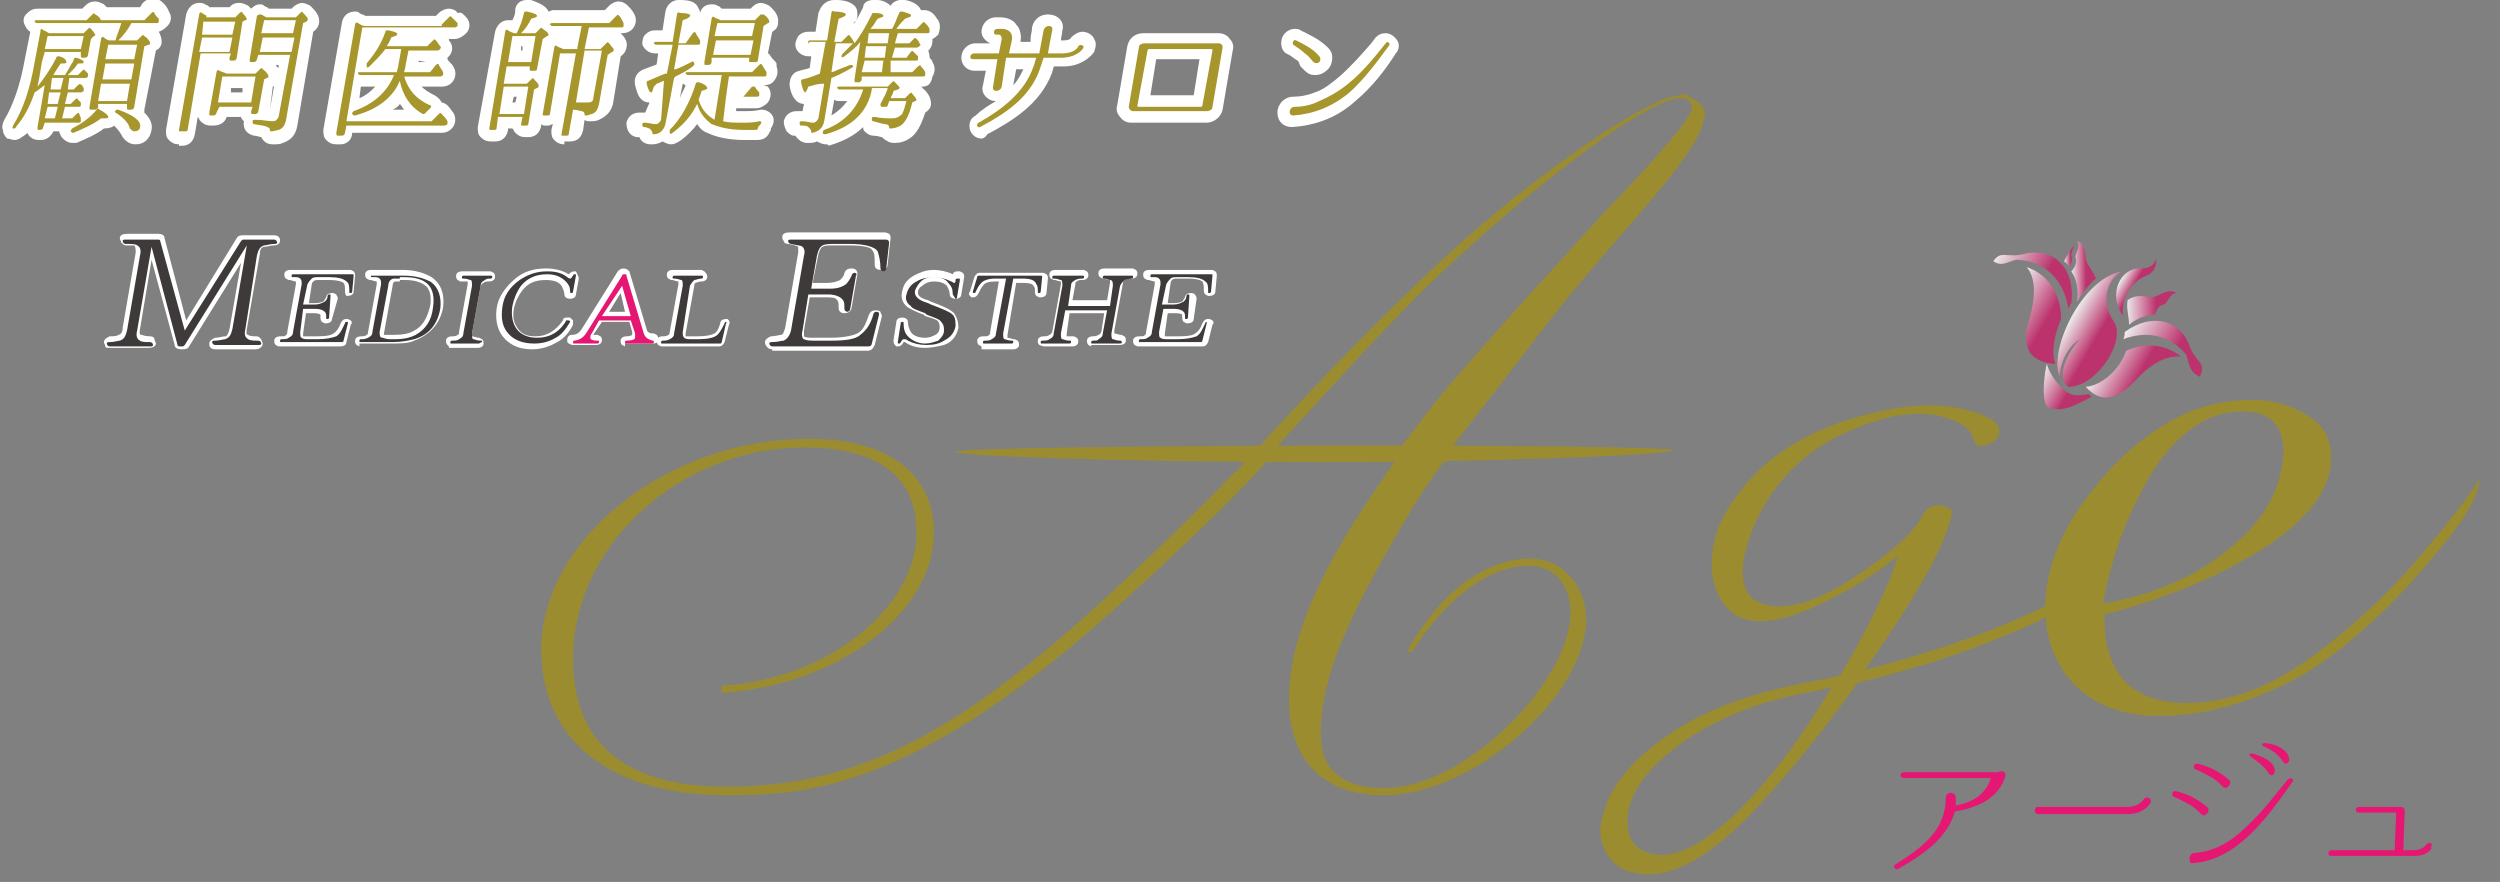 <?xml version="1.0" encoding="utf-8"?>
<!-- Generator: Adobe Illustrator 22.1.0, SVG Export Plug-In . SVG Version: 6.00 Build 0)  -->
<svg version="1.1" id="レイヤー_1" xmlns="http://www.w3.org/2000/svg" xmlns:xlink="http://www.w3.org/1999/xlink" x="0px"
	 y="0px" viewBox="0 0 173.2 61.1" style="enable-background:new 0 0 173.2 61.1;" xml:space="preserve">
<rect x="0" y="0" width="173.2" height="61.1" fill="#808080" stroke="none"/>
<style type="text/css">
	.st0{fill:#9B8C30;}
	.st1{fill:#FFFFFF;}
	.st2{fill:#A7962B;}
	.st3{fill:#3E3A39;}
	.st4{fill:#E61673;}
	.st5{opacity:0.85;}
	.st6{fill:url(#SVGID_1_);}
	.st7{fill:url(#SVGID_2_);}
	.st8{fill:url(#SVGID_3_);}
	.st9{fill:url(#SVGID_4_);}
	.st10{fill:url(#SVGID_5_);}
	.st11{fill:url(#SVGID_6_);}
	.st12{fill:url(#SVGID_7_);}
	.st13{fill:url(#SVGID_8_);}
	.st14{fill:url(#SVGID_9_);}
	.st15{fill:url(#SVGID_10_);}
</style>
<g>
	<path class="st0" d="M66.2,31.3c0.2-0.5,49.5-0.6,49.7-0.1c0.1,0.3-13.8,0.9-26.8,0.8C78.7,32,66.1,31.6,66.2,31.3z"/>
	<g>
		<path class="st1" d="M5,9.9c-0.3,0-0.6-0.2-0.8-0.5c0-0.1-0.1-0.2-0.1-0.3H3.7C3.5,9.5,3.2,9.7,2.8,9.7H2.7C2.3,9.7,2.1,9.5,2,9.4
			c0-0.1-0.1-0.1-0.1-0.2c0,0-0.1,0.1-0.1,0.1C1.5,9.5,1.3,9.7,1,9.7c-0.2,0-0.3-0.1-0.5-0.1C0.3,9.4,0.2,9.2,0.2,9
			c-0.1-0.2,0-0.5,0.1-0.7c0.6-1,1.1-2.4,1.4-4.1l0.4-2C1.9,2.1,1.8,1.9,1.7,1.7C1.6,1.5,1.6,1.2,1.8,1C2,0.8,2.2,0.6,2.6,0.6h3.1
			l0.2-0.2c0.2-0.2,0.4-0.3,0.7-0.3c0.2,0,0.4,0.1,0.6,0.2l0,0l0,0c0.1,0.1,0.1,0.1,0.2,0.2h2.3l0.2-0.3c0.2-0.2,0.4-0.3,0.7-0.3
			c0.3,0,0.5,0.1,0.7,0.3c0.1,0.1,0.3,0.3,0.4,0.6c0.2,0.3,0.2,0.7-0.1,1c-0.1,0.1-0.3,0.3-0.6,0.4c0.1,0.2,0.2,0.4,0.2,0.7
			c0,0.3-0.2,0.5-0.4,0.6L10,7.6c0,0.1,0,0.1,0,0.2c0.3,0.3,0.6,0.7,0.5,1.2c-0.1,0.6-0.5,1-1.1,1c-0.3,0-0.6-0.1-0.9-0.5
			C8.3,9.1,8.1,8.9,7.9,8.7C7.8,8.8,7.6,8.9,7.2,8.9c-0.5,0.4-1.2,0.7-1.9,1C5.2,9.9,5.1,9.9,5,9.9z"/>
		<path class="st2" d="M3.1,3.6L2.9,4.3C2.8,5,2.7,5.5,2.6,6C3,5.5,3.5,4.8,3.9,4c0-0.1,0.1-0.1,0.2-0.1c0.4,0.1,0.5,0.3,0.5,0.4
			c0,0.1-0.1,0.1-0.4,0.1C4,4.7,3.8,5,3.7,5.2h0.8c0.2-0.3,0.4-0.7,0.6-1C5.1,4,5.2,4,5.3,4c0.3,0.1,0.5,0.2,0.5,0.3
			c0,0.1-0.1,0.1-0.4,0.1C5.2,4.7,5,4.9,4.7,5.2h0.7l0.3-0.3c0.1-0.1,0.1-0.1,0.2,0C5.9,4.9,6,5,6.1,5.1c0,0.1,0,0.1,0,0.2
			C6,5.4,6,5.4,5.9,5.4H4.8L4.7,6.2h0.4l0.3-0.3c0.1-0.1,0.2-0.1,0.2,0l0-0.1c0,0,0,0.1,0.1,0.1C5.7,5.9,5.7,6,5.8,6.1
			c0,0.1,0,0.1,0,0.2c0,0-0.1,0.1-0.2,0.1H4.7L4.5,7.2h0.4l0.3-0.3c0.1-0.1,0.2-0.1,0.2,0C5.5,7,5.5,7,5.6,7.1c0,0.1,0,0.1,0,0.2
			c0,0.1-0.1,0.1-0.2,0.1H4.5L4.3,8.2H5l0.3-0.3c0.1-0.1,0.2-0.1,0.2,0C5.5,8,5.6,8.1,5.6,8.2c0,0.1,0,0.1,0,0.2
			c0,0.1-0.1,0.1-0.2,0.1H3.1L3,8.8C3,8.9,2.9,9,2.8,9H2.7c-0.1,0-0.1,0-0.1-0.2l0.5-2.9C2.8,6.1,2.6,6.3,2.4,6.4
			C2.1,7.3,1.7,8.1,1.1,8.8C1.1,8.9,1,8.9,0.9,8.9c-0.1,0,0-0.1,0-0.2c0.7-1.1,1.2-2.6,1.5-4.4l0.4-2.1C2.8,2.1,2.8,2,2.9,2
			c0,0,0,0,0,0C3,2.1,3,2.1,3,2.1c0.1,0,0.2,0.1,0.4,0.2h2.4L6.1,2c0.1-0.1,0.1-0.1,0.2,0c0.2,0.2,0.3,0.4,0.3,0.4
			c0,0,0,0.1-0.1,0.1L6.3,2.7L6.1,3.8C6.1,3.9,6,4,5.9,4H5.7C5.6,4,5.6,3.9,5.6,3.8l0-0.2H3.1z M8.8,7.2h-2l0,0.2
			c0,0.1-0.1,0.2-0.2,0.2H6.3c-0.1,0-0.1,0-0.1-0.2L7,2.7c0-0.1,0.1-0.2,0.2-0.1c0.1,0.1,0.3,0.2,0.4,0.2H8c0.1-0.4,0.3-0.8,0.4-1.2
			H2.6c-0.1,0-0.1,0-0.2-0.1c0-0.1,0-0.1,0.2-0.1H6l0.4-0.4c0.1-0.1,0.1-0.1,0.2,0C6.8,1.1,6.9,1.2,7,1.4h3l0.5-0.5
			c0.1-0.1,0.1-0.1,0.2,0C10.7,1,10.9,1.2,11,1.3c0,0.1,0,0.1,0,0.2c0,0.1-0.1,0.1-0.2,0.1H9.1C8.9,2,8.6,2.4,8.2,2.8h1.3l0.3-0.3
			c0.1-0.1,0.1-0.1,0.2,0c0.3,0.2,0.4,0.4,0.4,0.5c0,0,0,0.1-0.1,0.1L10,3.2L9.3,7.4c0,0.1-0.1,0.2-0.2,0.2H8.9
			c-0.1,0-0.1,0-0.1-0.2L8.8,7.2z M3.1,3.4h2.5l0.2-0.9H3.3L3.1,3.4z M3.3,7.4L3.1,8.2h0.7L4,7.4H3.3z M4.2,6.4H3.4L3.3,7.2H4
			L4.2,6.4z M4.4,5.4H3.6L3.5,6.2h0.7L4.4,5.4z M5,8.9c0.6-0.3,1.2-0.7,1.7-1.3c0.1-0.1,0.1-0.1,0.2,0C7.3,7.8,7.5,8,7.5,8.1
			c0,0.1-0.1,0.1-0.3,0.1c-0.1,0-0.1,0-0.2,0c-0.5,0.4-1.2,0.7-1.9,1c-0.1,0-0.1,0-0.2-0.1C4.9,9.1,4.9,9,5,8.9z M8.8,7l0.2-1.2H7
			L6.8,7H8.8z M9.1,5.5l0.2-1.1h-2L7.1,5.5H9.1z M9.3,4.1l0.2-1h-2l-0.2,1H9.3z M8.2,7.6C9.3,8,9.8,8.4,9.7,8.8
			c0,0.2-0.2,0.3-0.4,0.3c-0.1,0-0.2-0.1-0.3-0.2C8.9,8.5,8.5,8.1,8,7.8C8,7.8,7.9,7.7,8,7.7C8,7.6,8.1,7.6,8.2,7.6z"/>
		<path class="st1" d="M12.4,10c-0.3,0-0.5-0.1-0.7-0.3c-0.2-0.2-0.2-0.4-0.2-0.7l1.4-8c0.1-0.4,0.4-0.8,0.9-0.8
			c0.1,0,0.3,0,0.4,0.1c0,0,0.3,0.1,0.3,0.2h1.4L16,0.4l0,0c0.2-0.2,0.5-0.2,0.6-0.2c0.2,0,0.4,0.1,0.6,0.2c0.1,0.1,0.1,0.1,0.2,0.2
			c0.2-0.2,0.4-0.3,0.6-0.3c0.1,0,0.2,0,0.3,0.1c0.1,0.1,0.3,0.1,0.3,0.2h1.6l0.1-0.1c0.2-0.2,0.5-0.3,0.6-0.3
			c0.2,0,0.4,0.1,0.6,0.2c0.3,0.3,0.7,0.7,0.6,1.2c0,0.1-0.1,0.4-0.4,0.6l-1.1,6.5c-0.1,0.6-0.4,1-1,1.2c-0.2,0.1-0.4,0.1-0.6,0.1
			l0,0l-0.1,0c-0.3,0-0.6-0.1-0.8-0.5c-0.1,0-0.3-0.1-0.5-0.1c-0.5-0.1-0.8-0.5-0.7-1c0,0-0.1-0.1-0.1-0.1c0,0-0.1-0.1-0.1-0.2h-1
			c-0.1,0.4-0.5,0.6-0.9,0.6h-0.2c-0.4,0-0.6-0.2-0.7-0.3c-0.1-0.1-0.1-0.2-0.2-0.3l-0.2,1.2c-0.1,0.5-0.4,0.8-0.9,0.8H12.4z
			 M18.7,7.6L19,5.9C19,5.9,19,6,18.9,6L18.7,7.6C18.7,7.6,18.7,7.6,18.7,7.6z M16.8,6.4l0-0.3h-0.8l0,0.3H16.8z M19.1,4.5
			c0.1,0.1,0.1,0.2,0.2,0.2l0-0.2H19.1z"/>
		<path class="st2" d="M14.3,1.2h2l0.3-0.3c0.1-0.1,0.2-0.1,0.2,0c0.2,0.2,0.3,0.4,0.3,0.4c0,0,0,0.1-0.1,0.1l-0.2,0.1l-0.4,2.5
			c0,0.1-0.1,0.2-0.2,0.2h-0.2c-0.1,0-0.1,0-0.1-0.2l0.1-0.3h-2.1l-0.9,5.3c0,0.1-0.1,0.1-0.2,0.1h-0.3c-0.1,0-0.1,0-0.1-0.1l1.4-8
			c0-0.1,0.1-0.2,0.2-0.1c0.1,0.1,0.2,0.1,0.3,0.2L14.3,1.2z M13.8,3.6h2.1l0.2-1h-2.1L13.8,3.6z M14.1,1.4L14,2.4h2.1l0.2-0.9H14.1
			z M17.7,5.1L18,4.8c0.1-0.1,0.2-0.1,0.2,0c0.3,0.2,0.4,0.4,0.4,0.5c0,0,0,0.1-0.1,0.1l-0.2,0.1l-0.4,2.2c0,0.1-0.1,0.2-0.2,0.2
			h-0.2c-0.1,0-0.1,0-0.1-0.2l0.1-0.3h-2.3L15,7.8c0,0.1-0.1,0.2-0.2,0.2h-0.2c-0.1,0-0.1,0-0.1-0.2L15,5c0-0.1,0.1-0.2,0.2-0.1
			c0.2,0.1,0.3,0.1,0.5,0.2H17.7z M15.4,5.3l-0.3,1.8h2.3l0.3-1.8H15.4z M20.5,1.2l0.3-0.3c0.1-0.1,0.2-0.1,0.2,0
			c0.2,0.2,0.4,0.4,0.3,0.5c0,0,0,0.1-0.1,0.1l-0.2,0.1l-1.2,6.8c-0.1,0.3-0.2,0.5-0.5,0.6c-0.1,0-0.3,0.1-0.5,0.1
			c-0.1,0-0.1,0-0.1-0.1c0-0.1-0.1-0.2-0.2-0.2c-0.1-0.1-0.4-0.1-0.9-0.2c-0.1,0-0.1-0.1-0.1-0.2c0-0.1,0.1-0.1,0.2-0.1
			c0.5,0,0.9,0.1,1.2,0.1c0.2,0,0.3-0.1,0.4-0.3l0.8-4.3h-2.2l-0.1,0.3c0,0.1-0.1,0.2-0.2,0.2h-0.2c-0.1,0-0.1,0-0.1-0.2l0.5-3
			C17.9,1,18,1,18.1,1c0.2,0.1,0.3,0.2,0.4,0.2H20.5z M20.2,3.6l0.2-1h-2.2l-0.2,1H20.2z M18.3,1.4l-0.2,0.9h2.2l0.2-0.9H18.3z"/>
		<path class="st1" d="M23.3,10c-0.3,0-0.5-0.1-0.7-0.3c-0.2-0.2-0.2-0.5-0.2-0.7l1.3-7.5c0.1-0.4,0.4-0.7,0.9-0.7
			c0.1,0,0.2,0,0.3,0.1c0.1,0.1,0.3,0.1,0.4,0.2h4.9l0.2-0.2c0.2-0.2,0.5-0.3,0.7-0.3c0.2,0,0.5,0.1,0.6,0.3C32,0.8,32.1,1,32.3,1.2
			c0.3,0.3,0.3,0.8,0,1.1c-0.2,0.2-0.5,0.4-0.8,0.4h-0.4c0,0,0,0,0,0.1c0.3,0.3,0.3,0.8,0,1.1C31.1,3.9,31,4,31,4c0,0,0,0,0,0.1
			c0.1,0.2,0.3,0.3,0.4,0.5c0.2,0.3,0.2,0.7,0,1C31.2,5.9,30.9,6,30.6,6h-1.4c0.2,0.2,0.5,0.4,0.9,0.6c0.2,0.1,0.4,0.3,0.5,0.5
			c0.1,0,0.3,0.1,0.4,0.2c0.2,0.2,0.3,0.4,0.4,0.5l0,0c0.2,0.3,0.2,0.8-0.1,1.1c-0.1,0.1-0.3,0.3-0.7,0.3h-6.2
			C24.4,9.7,24,10,23.6,10H23.3z M28,7.6c-0.1-0.1-0.2-0.3-0.3-0.4c-0.1,0.2-0.3,0.3-0.5,0.4H28z M24.9,6.8c0.5-0.2,0.8-0.5,1.1-0.8
			h-1L24.9,6.8z M29.5,4.3L29.5,4.3l-0.5-0.1l0,0.1H29.5z"/>
		<path class="st2" d="M30.6,1.7l0.5-0.5c0.1-0.1,0.1-0.1,0.2,0c0.2,0.2,0.3,0.3,0.4,0.4c0,0.1,0,0.1,0,0.2c0,0-0.1,0.1-0.2,0.1
			h-6.4l-1.1,6.5h5.9l0.5-0.5c0.1-0.1,0.1-0.1,0.2,0c0.2,0.2,0.3,0.3,0.4,0.5c0,0.1,0,0.1,0,0.2c0,0-0.1,0.1-0.2,0.1h-6.8l-0.1,0.5
			c0,0.1-0.1,0.2-0.2,0.2h-0.3c-0.1,0-0.1-0.1-0.1-0.2l1.3-7.5c0-0.1,0.1-0.2,0.2-0.1c0.2,0.1,0.3,0.2,0.5,0.2H30.6z M28,5.3
			c0.3,1,0.9,1.6,1.8,2c0.1,0,0.1,0.1,0,0.2c-0.1,0.1-0.2,0.2-0.3,0.3c-0.1,0.1-0.1,0.1-0.2,0.1c-0.9-0.5-1.4-1.3-1.6-2.3
			c-0.5,1.2-1.6,2-3.1,2.4c-0.1,0-0.1,0-0.2-0.1c0-0.1,0-0.1,0.1-0.2c1.4-0.5,2.3-1.3,2.8-2.5H25c-0.1,0-0.1,0-0.2-0.1
			c0-0.1,0-0.1,0.2-0.1h2.5c0-0.2,0.1-0.3,0.1-0.5l0.2-1.1h-1.1c-0.3,0.4-0.7,0.8-1.1,1.2c-0.1,0.1-0.2,0.1-0.2,0c0,0,0-0.1,0-0.2
			c0.5-0.6,1-1.3,1.3-2.2c0-0.1,0.1-0.1,0.2-0.1c0.5,0.1,0.7,0.2,0.6,0.3c0,0.1-0.2,0.1-0.4,0.2C27,2.9,26.9,3,26.8,3.2h2.8L30,2.8
			c0.1-0.1,0.1-0.1,0.2,0c0.1,0.1,0.2,0.3,0.3,0.4c0.1,0.1,0,0.1,0,0.2c0,0-0.1,0.1-0.2,0.1h-2l-0.2,1C28.1,4.7,28,4.9,28,5h1.8
			l0.4-0.5c0.1-0.1,0.2-0.1,0.2,0c0.1,0.2,0.2,0.3,0.3,0.5c0,0.1,0,0.1,0,0.2c0,0-0.1,0.1-0.2,0.1H28z"/>
		<path class="st1" d="M39.1,10c-0.4,0-0.6-0.2-0.7-0.3c-0.2-0.2-0.2-0.4-0.2-0.7l0.1-0.4c-0.1,0-0.2,0.1-0.3,0.1h-0.2
			c-0.1,0-0.2,0-0.3-0.1l0,0.1c-0.1,0.5-0.4,0.8-0.9,0.8h-0.2c-0.3,0-0.5-0.1-0.7-0.3c-0.1-0.1-0.1-0.2-0.2-0.3h-0.3l0,0.1
			c-0.1,0.5-0.4,0.8-0.9,0.8H34c-0.4,0-0.6-0.2-0.7-0.3c-0.2-0.2-0.2-0.4-0.2-0.7l1.2-6.6c0.1-0.4,0.4-0.8,0.9-0.8
			c0.1,0,0.2,0,0.3,0c0.1-0.2,0.2-0.4,0.2-0.7l0-0.1C35.8,0.2,36.1,0,36.5,0h0.1l0.2,0c0.2,0.1,1,0.3,1.2,0.8c0.1,0,0.2-0.1,0.3-0.1
			h3.6l0.3-0.3l0,0c0.2-0.2,0.5-0.3,0.6-0.3c0.3,0,0.5,0.1,0.7,0.3c0.1,0.1,0.3,0.3,0.4,0.5c0.2,0.3,0.2,0.7,0,1
			c-0.2,0.3-0.5,0.4-0.8,0.4h-0.1c0.3,0.3,0.5,0.6,0.4,1c0,0.1-0.1,0.4-0.4,0.6l-0.5,3.1c-0.1,0.8-0.6,1.1-1,1.3
			c-0.2,0.1-0.4,0.1-0.6,0.1h0c-0.2,0-0.3,0-0.4-0.1l-0.1,0.7c-0.1,0.5-0.4,0.8-0.9,0.8H39.1z M35.7,7.1l0.1-0.4h-0.2l-0.1,0.4H35.7
			z M36.2,3.5l0-0.3h-0.1l0,0.3H36.2z"/>
		<path class="st2" d="M35.8,2.3c0.2-0.4,0.4-0.9,0.5-1.4c0-0.1,0.1-0.1,0.2-0.1C37,0.9,37.2,1,37.2,1.1c0,0.1-0.1,0.1-0.4,0.2
			c-0.2,0.4-0.4,0.7-0.7,1h1L37.4,2c0.1-0.1,0.1-0.1,0.2,0C37.9,2.2,38,2.3,38,2.4c0,0,0,0.1-0.1,0.1l-0.3,0.2l-0.4,2.1
			c0,0.1-0.1,0.1-0.2,0.1h-0.2c-0.1,0-0.1,0-0.1-0.1l0-0.2h-1.6l-0.2,1.2h1.6l0.3-0.3c0.1-0.1,0.2-0.1,0.2,0
			c0.2,0.2,0.4,0.4,0.3,0.5c0,0,0,0.1-0.1,0.1l-0.2,0.1l-0.4,2.4c0,0.1-0.1,0.1-0.2,0.1h-0.2c-0.1,0-0.1,0-0.1-0.1l0.1-0.5h-1.7
			l-0.1,0.8c0,0.1-0.1,0.1-0.2,0.1H34c-0.1,0-0.1,0-0.1-0.1L35,2.2c0-0.1,0.1-0.2,0.2-0.1c0.1,0.1,0.2,0.1,0.4,0.2H35.8z M34.9,6
			l-0.3,1.9h1.7L36.6,6H34.9z M35.5,2.5l-0.3,1.8h1.6l0.3-1.8H35.5z M40,3.3l0.3-1.5h-2c-0.1,0-0.1,0-0.2-0.1c0-0.1,0.1-0.1,0.2-0.1
			h3.9l0.5-0.5c0.1-0.1,0.1-0.1,0.2,0c0.1,0.1,0.2,0.3,0.3,0.5c0,0.1,0,0.1,0,0.2c0,0.1-0.1,0.1-0.2,0.1h-2.2l-0.3,1.5h1.1L42,3
			c0.1-0.1,0.1-0.1,0.2,0c0.2,0.3,0.4,0.4,0.3,0.5c0,0,0,0.1-0.1,0.1l-0.3,0.2l-0.6,3.4c-0.1,0.4-0.2,0.6-0.5,0.7
			c-0.1,0-0.2,0.1-0.4,0.1c-0.1,0-0.1,0-0.1-0.1c0-0.1-0.1-0.2-0.2-0.2c-0.1,0-0.3-0.1-0.6-0.1l-0.3,1.7c0,0.1-0.1,0.1-0.2,0.1h-0.2
			c-0.1,0-0.1,0-0.1-0.1l1-5.6h-1.1l-0.7,4.2c0,0.1-0.1,0.1-0.2,0.1h-0.2c-0.1,0-0.1,0-0.1-0.1l0.8-4.6c0-0.1,0.1-0.2,0.2-0.1
			c0.1,0.1,0.3,0.1,0.4,0.2H40z M39.9,7.1c0.4,0,0.7,0,0.8,0c0.3,0,0.4-0.1,0.4-0.3l0.6-3.3h-1.2L39.9,7.1z"/>
		<path class="st1" d="M46.5,10c-0.2,0-0.4-0.1-0.6-0.2c-0.2,0.1-0.4,0.2-0.7,0.2l-0.1,0c-0.4,0-0.7-0.2-0.8-0.5c0,0-0.1,0-0.2,0
			c-0.5-0.1-0.7-0.5-0.7-1c0.1-0.4,0.4-0.7,0.9-0.7l0.1,0c0.1,0,0.2,0,0.3,0L45,7.1c-0.8,0-0.9-0.9-1-1.2c-0.1-0.5,0.1-0.9,0.6-1.1
			c0.3-0.1,0.5-0.2,0.8-0.3c0,0,0.1,0,0.1-0.1l0.1-0.7h-0.2c-0.4,0-0.7-0.2-0.9-0.6l0,0l0,0c0-0.2,0-0.5,0.2-0.7
			c0.2-0.2,0.4-0.3,0.7-0.3h0.5l0.2-1.3C46.2,0.3,46.6,0,47,0l0.1,0c0.6,0,1,0.1,1.2,0.4c0.1,0.2,0.2,0.3,0.2,0.5
			c0.1-0.4,0.4-0.6,0.8-0.6c0.1,0,0.3,0,0.4,0.1c0.1,0,0.2,0.1,0.3,0.2H52l0.1-0.1c0.2-0.2,0.4-0.3,0.6-0.3c0.2,0,0.4,0.1,0.6,0.2
			c0.2,0.2,0.7,0.6,0.6,1.2c0,0.3-0.2,0.5-0.4,0.6l-0.3,1.5c0.1,0,0.1,0.1,0.2,0.2l0,0c0.1,0.2,0.3,0.3,0.4,0.5l0,0.1l0,0.1
			c0.1,0.3,0.1,0.6-0.1,0.9c-0.2,0.3-0.4,0.4-0.8,0.4L53.2,6c0.3,0.4,0.2,0.8,0,1.1c-0.2,0.2-0.5,0.4-0.8,0.4H51l0,0.2
			c0.2,0,0.3,0,0.5,0c0.4,0,0.8,0,1.2-0.1l0,0l0.1,0c0.3,0,0.6,0.2,0.7,0.4c0.1,0.1,0.2,0.5-0.1,0.9l0,0.1c0,0.1-0.1,0.1-0.1,0.2
			c-0.2,0.4-0.5,0.5-0.9,0.5h-0.8c-1.1,0-2-0.2-2.6-0.5c-0.3-0.1-0.5-0.3-0.7-0.6c-0.3,0.4-0.7,0.8-1.1,1.1
			C46.9,9.9,46.7,10,46.5,10z M47.1,6.8c0.1-0.3,0.3-0.6,0.4-0.9c-0.1,0-0.1-0.1-0.2-0.1L47.1,6.8z M48.3,1.5
			C48.4,1.5,48.4,1.5,48.3,1.5l0.1-0.2C48.5,1.4,48.4,1.5,48.3,1.5z"/>
		<path class="st2" d="M47,3.1l-0.3,1.7l0.1,0c0.3-0.1,0.7-0.3,1.1-0.5c0.1-0.1,0.2,0,0.2,0.1c0,0.1,0,0.1-0.1,0.2
			c-0.4,0.3-0.8,0.5-1.2,0.7l-0.1,0.1l-0.6,3.2c-0.1,0.4-0.4,0.7-0.8,0.7c-0.1,0-0.1,0-0.1-0.1c0-0.1-0.1-0.2-0.2-0.3
			c-0.1,0-0.2-0.1-0.4-0.1c-0.1,0-0.1-0.1-0.1-0.2c0-0.1,0.1-0.1,0.2-0.1c0.2,0,0.5,0.1,0.7,0.1c0.2,0,0.3-0.1,0.4-0.3L46,5.6
			c-0.1,0-0.2,0.1-0.5,0.2L45.3,6c-0.1,0.3-0.1,0.4-0.2,0.4c-0.1,0-0.2-0.2-0.3-0.6c0-0.1,0-0.2,0.1-0.2c0.5-0.2,0.9-0.4,1.2-0.5
			l0.1,0l0.4-2h-1.1c-0.1,0-0.1,0-0.2-0.1c0-0.1,0.1-0.1,0.2-0.1h1.1l0.3-1.9c0-0.1,0.1-0.2,0.2-0.1c0.5,0,0.8,0.1,0.7,0.2
			c0,0.1-0.2,0.2-0.5,0.3l-0.3,1.6h0.5L48,2.3c0.1-0.1,0.2-0.1,0.2,0c0.1,0.2,0.2,0.3,0.3,0.5c0,0.1,0,0.1,0,0.2
			c0,0.1-0.1,0.1-0.2,0.1H47z M50.1,8.4c0.4,0.1,0.8,0.1,1.3,0.1c0.4,0,0.8,0,1.2-0.1c0.1,0,0.2,0,0.1,0.2c-0.1,0.1-0.2,0.2-0.2,0.3
			C52.5,9,52.4,9,52.3,9h-0.8c-1,0-1.7-0.2-2.2-0.4c-0.4-0.3-0.8-0.7-1-1.4c-0.4,0.8-0.9,1.4-1.7,2c-0.1,0.1-0.2,0.1-0.2,0
			c0,0,0-0.1,0-0.2c0.8-0.8,1.4-1.9,1.8-3.2c0-0.1,0.1-0.1,0.2-0.1c0.4,0.1,0.6,0.3,0.6,0.4c0,0.1-0.1,0.1-0.4,0.2
			c0,0.1-0.1,0.3-0.2,0.6c0.2,0.7,0.6,1.1,1.1,1.4l0.5-3.1h-2.3c-0.1,0-0.1,0-0.2-0.1c0-0.1,0-0.1,0.2-0.1h4.4l0.5-0.5
			c0.1-0.1,0.1-0.1,0.2,0c0.1,0.2,0.2,0.3,0.3,0.5c0,0.1,0,0.1,0,0.2c0,0.1-0.1,0.1-0.2,0.1h-2.4l-0.2,1.4h1.2L52.1,6
			C52.2,6,52.2,6,52.3,6c0.1,0.2,0.2,0.3,0.3,0.4c0,0.1,0,0.1,0,0.2c0,0.1-0.1,0.1-0.2,0.1h-2.1L50.1,8.4z M52.3,1.4L52.7,1
			C52.7,1,52.8,1,52.9,1c0.3,0.2,0.4,0.4,0.4,0.5c0,0,0,0.1-0.1,0.1l-0.3,0.2l-0.4,2.4c0,0.1-0.1,0.1-0.2,0.1H52
			c-0.1,0-0.1,0-0.1-0.1l0-0.2h-2.6l0,0.3c0,0.1-0.1,0.2-0.2,0.2h-0.2c-0.1,0-0.1,0-0.1-0.2l0.5-3c0-0.1,0.1-0.2,0.2-0.1
			c0.1,0.1,0.3,0.1,0.4,0.2H52.3z M52,3.8l0.2-1h-2.6l-0.2,1H52z M49.7,1.6l-0.2,0.9h2.6l0.2-0.9H49.7z"/>
		<path class="st1" d="M57.2,10c-0.2,0-0.4-0.1-0.6-0.2c-0.2,0.1-0.4,0.1-0.6,0.1l-0.1,0c-0.3,0-0.6-0.2-0.8-0.5c0,0-0.1,0-0.1,0
			c-0.2,0-0.4-0.2-0.5-0.3c-0.1-0.2-0.2-0.4-0.2-0.7c0.1-0.4,0.4-0.7,0.9-0.7l0.1,0c0.1,0,0.2,0,0.3,0l0.1-0.5c-0.5,0-0.9-0.5-1-1.3
			c0-0.5,0.2-0.9,0.7-1c0.3-0.1,0.5-0.1,0.7-0.2l0.1-0.8h-0.2c-0.5,0-0.9-0.4-0.9-0.8c0-0.2,0.1-0.4,0.2-0.6
			c0.1-0.1,0.3-0.3,0.7-0.3h0.5l0.2-1.3C56.9,0.3,57.3,0,57.8,0h0l0.1,0c0.5,0,1,0.1,1.3,0.4c0.2,0.2,0.2,0.4,0.2,0.7
			c0,0.2-0.1,0.4-0.3,0.5c0,0,0,0,0.1,0c0.2-0.3,0.4-0.7,0.6-1.1C59.8,0.2,60.1,0,60.5,0c0.1,0,0.2,0,0.3,0c0.2,0,0.6,0.1,0.9,0.4
			C61.8,0.2,62.1,0,62.4,0h0.1l0.2,0c0.6,0.1,1,0.4,1.1,0.7c0.1,0,0.1,0,0.2,0c0.3,0,0.5,0.1,0.7,0.3c0.1,0.1,0.2,0.3,0.3,0.4l0,0
			l0,0c0.1,0.2,0.2,0.5,0,1c-0.1,0.1-0.2,0.2-0.4,0.3c0,0.2,0,0.5-0.2,0.7c0,0,0,0.1-0.1,0.1c0.1,0.2,0.1,0.4,0.1,0.5
			c0.1,0.1,0.2,0.2,0.2,0.3l0,0l0,0c0.2,0.3,0.2,0.7,0,1l0,0l0,0C64.5,5.9,64.2,6,63.9,6h-0.1c0,0,0.1,0,0.1,0.1
			c0.4,0.3,0.6,0.7,0.6,1.1c0,0.2-0.1,0.4-0.4,0.6l0,0c-0.3,0.9-0.6,1.5-1.1,1.8c-0.3,0.2-0.6,0.3-1,0.3l-0.1,0
			c-0.3,0-0.6-0.2-0.8-0.4c-0.1,0-0.3-0.1-0.6-0.1c-0.2,0-0.4-0.1-0.6-0.3c-0.1-0.1-0.1-0.2-0.1-0.3c-0.6,0.6-1.4,1-2.4,1.3
			C57.4,10,57.3,10,57.2,10z M57.6,8c0.5-0.3,0.8-0.6,1.1-1h-0.5c-0.2,0-0.3,0-0.4-0.1L57.6,8z"/>
		<path class="st2" d="M59.6,2.9c-0.3,0.4-0.7,0.7-1.1,1c-0.1,0.1-0.2,0.1-0.2,0c0,0,0-0.1,0.1-0.2c0.3-0.3,0.5-0.5,0.7-0.7h-1.2
			l-0.3,2c0,0,0.1,0,0.3-0.1c0.2-0.1,0.5-0.2,1-0.4c0.1,0,0.2,0,0.2,0.1c0,0,0,0.1-0.1,0.1c-0.5,0.3-0.9,0.5-1.4,0.7l-0.5,3
			c-0.1,0.5-0.4,0.7-0.8,0.8c-0.1,0-0.1,0-0.1-0.1c0-0.1-0.1-0.2-0.2-0.3c-0.1-0.1-0.3-0.1-0.5-0.1c-0.1,0-0.1-0.1-0.1-0.2
			c0-0.1,0.1-0.1,0.2-0.1c0.3,0,0.5,0.1,0.7,0.1c0.2,0,0.3-0.1,0.4-0.3l0.4-2.4C56.6,5.8,56.4,5.9,56,6c-0.1,0.3-0.2,0.4-0.2,0.4
			c-0.1,0-0.2-0.2-0.3-0.7c0-0.1,0-0.2,0.1-0.2c0.5-0.1,0.9-0.3,1.2-0.4l0.4-2.2h-1.1C56,3.1,56,3,56,2.9c0-0.1,0-0.1,0.2-0.1h1.1
			l0.3-1.9c0-0.1,0.1-0.2,0.2-0.1c0.5,0,0.8,0.1,0.8,0.2c0,0.1-0.2,0.2-0.5,0.3l-0.3,1.6h0.5l0.4-0.4c0.1-0.1,0.1-0.1,0.2,0
			l-0.1-0.1c0.2,0.2,0.3,0.4,0.4,0.6c0.4-0.5,0.8-1.2,1.2-2c0-0.1,0.1-0.1,0.2-0.1C61,0.9,61.2,1,61.2,1.1c0,0.1-0.2,0.1-0.4,0.2
			c-0.2,0.3-0.3,0.5-0.5,0.7h1.5c0.2-0.3,0.3-0.7,0.5-1.1c0-0.1,0.1-0.1,0.2-0.1c0.4,0.1,0.7,0.2,0.6,0.3c0,0.1-0.2,0.1-0.4,0.2
			c-0.2,0.2-0.4,0.4-0.6,0.7h1.4l0.4-0.4c0.1-0.1,0.1-0.1,0.2,0c0.1,0.1,0.2,0.2,0.3,0.4c0,0.1,0,0.1,0,0.2c0,0.1-0.1,0.1-0.2,0.1
			h-2L62,3h1l0.3-0.3c0.1-0.1,0.1-0.1,0.2,0c0.1,0.1,0.2,0.2,0.2,0.3c0.1,0.1,0.1,0.1,0,0.2c0,0-0.1,0.1-0.2,0.1H62L61.8,4h1
			l0.3-0.4c0.1-0.1,0.1-0.1,0.2,0c0.1,0.1,0.2,0.2,0.3,0.3c0,0.1,0,0.1,0,0.2c0,0.1-0.1,0.1-0.2,0.1h-1.7L61.7,5h1.5l0.4-0.4
			c0.1-0.1,0.2-0.1,0.2,0c0.1,0.1,0.2,0.2,0.3,0.4c0,0.1,0,0.1,0,0.2c0,0.1-0.1,0.1-0.2,0.1h-4.2l0,0.2c0,0.1-0.1,0.2-0.2,0.2h-0.2
			c-0.1,0-0.1,0-0.1-0.2L59.6,2.9z M60.4,6.2c-0.3,1.6-1.4,2.6-3.2,3.1c-0.1,0-0.2,0-0.2-0.1c0-0.1,0-0.1,0.1-0.2
			c1.4-0.5,2.3-1.5,2.7-2.8h-1.6c-0.1,0-0.1,0-0.2-0.1c0-0.1,0-0.1,0.2-0.1h3.3l0.3-0.3c0.1-0.1,0.1-0.1,0.2,0
			c0.2,0.2,0.4,0.4,0.3,0.4c0,0,0,0.1-0.1,0.1l-0.3,0.1c0,0.1-0.1,0.3-0.2,0.5h1l0.3-0.3c0.1-0.1,0.2-0.1,0.2,0
			c0.2,0.2,0.3,0.4,0.3,0.4c0,0,0,0.1-0.1,0.1l-0.2,0.1c-0.2,0.9-0.5,1.4-0.8,1.6c-0.2,0.1-0.4,0.2-0.7,0.2c-0.1,0-0.1,0-0.1-0.1
			c0-0.1-0.1-0.2-0.3-0.2c-0.1,0-0.4-0.1-0.8-0.2c-0.1,0-0.1-0.1-0.1-0.2c0-0.1,0.1-0.1,0.2-0.1c0.5,0.1,0.9,0.1,1.2,0.1
			c0.3,0,0.5-0.1,0.7-0.3c0.1-0.2,0.2-0.5,0.3-0.9h-1.2c0,0.1-0.1,0.2-0.1,0.3c0,0.1-0.1,0.1-0.2,0.1l-0.2,0c-0.1,0-0.1-0.1-0.1-0.2
			c0.2-0.4,0.4-0.7,0.5-1.1H60.4z M59.9,4.2L59.7,5h1.4l0.1-0.8H59.9z M60,3.2L59.9,4h1.4l0.1-0.8H60z M60.2,2.2L60.1,3h1.4l0.1-0.7
			H60.2z"/>
		<path class="st1" d="M68,9.6c-0.4,0-0.7-0.3-0.8-0.6c-0.1-0.4,0-0.8,0.4-1C68,7.6,68.5,7.3,69,7c-0.3,0-0.5-0.1-0.7-0.3
			c-0.2-0.2-0.3-0.5-0.2-0.8l0.2-1h-0.8c-0.5,0-0.9-0.4-0.9-0.9c0-0.5,0.4-1,1-1h1C68.2,2.8,68,2.5,68,2.2c0-0.5,0.4-1,1-1h0.3
			c0.6,0,1,0.3,1.1,0.5c0.2,0.2,0.4,0.6,0.3,1.2l0,0h0.7c0-0.1,0-0.1,0-0.2c0-0.3,0.1-0.5,0.1-0.8C71.6,1.4,72,1,72.6,1
			c0.3,0,0.6,0.1,0.8,0.3c0.2,0.2,0.3,0.5,0.2,0.8c0,0.2-0.1,0.5-0.1,0.7h0.2c0.3,0,0.5-0.1,0.5-0.2c0.2-0.2,0.5-0.4,0.8-0.4
			c0.3,0,0.7,0.2,0.8,0.5c0.2,0.3,0.1,0.6,0,0.9c-0.2,0.3-0.9,1-2.1,1H73c0,0.1-0.1,0.3-0.1,0.4c-0.8,2.2-2.8,3.4-4.5,4.3
			C68.3,9.5,68.1,9.6,68,9.6z M70.2,5.9c0.3-0.3,0.5-0.7,0.7-1.1h-0.5L70.2,5.9z"/>
		<path class="st2" d="M73.5,4h-1.1c0,0,0,0-0.1,0c-0.1,0.3-0.2,0.6-0.3,0.9c-0.7,1.9-2.4,3-4.1,3.9c-0.2,0.1-0.3-0.2-0.1-0.3
			c1.6-0.9,3.2-2.1,3.8-3.9c0.1-0.2,0.1-0.4,0.2-0.6c0,0,0,0,0,0h-2.1c0,0,0,0,0,0L69.4,6c-0.1,0.4-0.7,0.4-0.6,0l0.3-1.9
			c0,0,0,0,0,0h-1.7c-0.3,0-0.2-0.4,0.1-0.4h1.7c0,0,0,0,0,0l0.2-1c0-0.2-0.1-0.3-0.2-0.3h-0.2c-0.2,0-0.2-0.4,0.1-0.4h0.3
			c0.5,0,0.8,0.3,0.7,0.8l-0.2,0.9c0,0,0,0,0,0h2.1c0,0,0,0,0,0c0.1-0.5,0.2-1.1,0.3-1.6c0.1-0.4,0.7-0.4,0.6,0
			c-0.1,0.5-0.2,1-0.3,1.6c0,0,0,0,0,0h1c0.8,0,1.1-0.4,1.1-0.5c0.2-0.2,0.5,0,0.3,0.2C75,3.4,74.6,4,73.5,4z"/>
		<path class="st1" d="M78.4,8.5c-0.3,0-0.6-0.1-0.8-0.4c-0.2-0.2-0.3-0.5-0.2-0.8l0.7-4.1c0.1-0.5,0.5-0.9,1.1-0.9l5.2,0
			c0.3,0,0.6,0.1,0.8,0.4c0.2,0.2,0.3,0.5,0.2,0.8l-0.7,4.1c-0.1,0.5-0.6,0.9-1.1,0.9H78.4z M82.7,6.6l0.4-2.5h-3l-0.4,2.5H82.7z"/>
		<path class="st2" d="M84.4,3c0.2,0,0.3,0.1,0.3,0.3l-0.7,4.1c0,0.2-0.2,0.3-0.4,0.3h-5.1c-0.2,0-0.3-0.2-0.3-0.3l0.7-4.1
			c0-0.2,0.2-0.3,0.4-0.3H84.4z M78.8,7.3c0,0.1,0,0.1,0.1,0.1h4.3c0.1,0,0.1-0.1,0.1-0.1L84,3.5c0-0.1,0-0.1-0.1-0.1h-4.3
			c-0.1,0-0.1,0.1-0.1,0.1L78.8,7.3z"/>
		<path class="st1" d="M89.5,8.8c-0.6,0-1-0.4-1-1c0-0.6,0.5-1.1,1.1-1.1c0.5,0,1-0.1,1.5-0.3c0.6-0.2,1.1-0.6,1.7-1.1
			C93.6,4.6,94.3,3.8,95,3l0.3-0.4c0.2-0.2,0.4-0.3,0.7-0.3c0.3,0,0.6,0.2,0.8,0.5c0.2,0.3,0.1,0.7-0.1,0.9C96,4.8,95.1,6,93.9,7
			C92.7,8.1,91.2,8.7,89.5,8.8L89.5,8.8z M91.1,5.2c-0.3,0-0.5-0.1-0.7-0.3c-0.1-0.1-0.2-0.2-0.3-0.3C90,4.4,90,4.3,89.9,4.2
			c-0.2-0.1-0.4-0.3-0.6-0.4l-0.2-0.1c-0.3-0.2-0.4-0.6-0.3-1C88.9,2.3,89.3,2,89.7,2c0.1,0,0.3,0,0.4,0.1c0.6,0.3,1.3,0.6,1.9,1.2
			c0.2,0.2,0.3,0.4,0.3,0.7c0,0.3-0.1,0.6-0.3,0.8C91.7,5.1,91.4,5.2,91.1,5.2z"/>
		<path class="st2" d="M91.4,7c0.7-0.3,1.4-0.7,2-1.2c1-0.8,1.8-1.8,2.6-2.8c0.1-0.2,0.4,0,0.2,0.2c-0.8,1.1-1.7,2.3-2.7,3.2
			c-1.2,1-2.5,1.5-3.9,1.6c-0.4,0-0.3-0.6,0.1-0.6C90.2,7.4,90.8,7.3,91.4,7z M91.4,3.9c0.1,0.1,0.1,0.3,0,0.4
			c-0.1,0.1-0.3,0.1-0.4,0c-0.2-0.2-0.3-0.4-0.6-0.6c-0.2-0.2-0.5-0.4-0.8-0.6c-0.1-0.1,0-0.4,0.2-0.3C90.4,3.1,91,3.4,91.4,3.9z"/>
	</g>
	<g>
		<path class="st1" d="M14.9,24.2c-0.2,0-0.3-0.1-0.3-0.1c-0.1-0.1-0.1-0.2-0.1-0.3c0-0.2,0.2-0.3,0.4-0.4c0.3,0,0.5-0.1,0.7-0.1
			c0.1,0,0.2-0.1,0.3-0.5l0.8-4.6l-3.6,5.8c-0.1,0.2-0.3,0.2-0.5,0.2c-0.3,0-0.5-0.1-0.5-0.3L10.5,18l-0.8,4.8
			c0,0.1-0.1,0.4,0.1,0.4c0.1,0,0.2,0.1,0.6,0.1c0.2,0,0.3,0.1,0.3,0.2c0,0.1,0.1,0.2,0.1,0.3c0,0.1-0.1,0.3-0.5,0.3H7.6
			c-0.2,0-0.3,0-0.3-0.1c0-0.1-0.1-0.2-0.1-0.3c0-0.2,0.2-0.3,0.4-0.4c0.2,0,0.5,0,0.6-0.1c0.1,0,0.3-0.1,0.3-0.5l0.9-5.2
			c0-0.2,0-0.4-0.1-0.5C9.3,17,9.1,17,8.7,17c-0.1,0-0.2-0.1-0.3-0.2c0-0.1-0.1-0.2-0.1-0.3c0-0.2,0.2-0.3,0.5-0.3h2.2
			c0.2,0,0.4,0.1,0.4,0.3l1.5,5.7l3.5-5.7c0.1-0.2,0.3-0.2,0.5-0.2h2.1c0.2,0,0.3,0.1,0.3,0.1c0.1,0.1,0.1,0.2,0.1,0.3
			c0,0.1-0.1,0.3-0.4,0.3c-0.3,0-0.5,0.1-0.7,0.1c-0.1,0-0.3,0.1-0.3,0.5l-0.9,5.2c0,0.1-0.1,0.4,0.1,0.4c0.1,0.1,0.4,0.1,0.6,0.1
			c0.1,0,0.2,0.1,0.3,0.2c0,0.1,0.1,0.2,0.1,0.3c0,0.2-0.2,0.4-0.5,0.4H14.9z"/>
		<path class="st3" d="M17.9,23.9h-3c-0.1,0-0.2-0.1-0.2-0.2c0-0.1,0.1-0.1,0.2-0.1c0.3,0,0.6-0.1,0.7-0.1c0.3-0.1,0.4-0.3,0.5-0.7
			l1-5.8h0l-4.3,6.9c-0.1,0.1-0.1,0.1-0.2,0.1h-0.1c-0.1,0-0.2,0-0.2-0.1l-1.8-6.8h0l-1,5.8c-0.1,0.4,0,0.6,0.2,0.7
			c0.1,0.1,0.4,0.1,0.7,0.1c0.1,0,0.2,0.1,0.2,0.2c0,0.1-0.1,0.1-0.2,0.1H7.6c-0.1,0-0.2-0.1-0.2-0.2c0-0.1,0.1-0.1,0.2-0.1
			c0.3,0,0.6-0.1,0.7-0.1c0.3-0.1,0.4-0.3,0.5-0.7l0.9-5.2c0.1-0.4,0-0.6-0.2-0.7c-0.1-0.1-0.4-0.1-0.8-0.1c-0.1,0-0.2-0.1-0.2-0.2
			c0-0.1,0.1-0.1,0.2-0.1h2.2c0.1,0,0.2,0,0.2,0.1l1.7,6.2l3.9-6.2c0.1-0.1,0.1-0.1,0.2-0.1h2.1c0.1,0,0.2,0.1,0.2,0.2
			c0,0.1-0.1,0.1-0.2,0.1c-0.3,0-0.5,0.1-0.7,0.1c-0.3,0.1-0.4,0.3-0.5,0.7L17,22.8c-0.1,0.4,0,0.6,0.2,0.7c0.1,0.1,0.4,0.1,0.7,0.1
			c0.1,0,0.2,0.1,0.2,0.2S18,23.9,17.9,23.9z"/>
		<path class="st1" d="M19.3,24l-0.2-0.1c-0.1-0.1-0.1-0.2-0.1-0.3c0-0.2,0.2-0.3,0.4-0.3c0.3,0,0.4,0,0.4-0.1
			c0.1,0,0.1-0.1,0.1-0.2l0.6-3.3c0-0.1,0-0.2,0-0.2c0,0,0,0,0,0c0,0-0.1,0-0.4-0.1l-0.1,0l-0.2-0.1c-0.1-0.1-0.1-0.2-0.1-0.3
			c0-0.2,0.2-0.3,0.4-0.3h4.2l0.2,0.1c0.1,0.1,0.1,0.2,0.1,0.3l-0.1,1.1c0,0.2-0.2,0.3-0.4,0.3h-0.1L24,20.5c0,0-0.1-0.1-0.1-0.3
			c0-0.3,0-0.5-0.1-0.6c0,0-0.2-0.2-1-0.2h-0.7c-0.2,0-0.3,0-0.4,0.1c0,0-0.1,0.1-0.1,0.2L21.4,21h0.5c0.3,0,0.4-0.1,0.5-0.1
			c0.1-0.1,0.1-0.2,0.2-0.3c0-0.2,0.2-0.3,0.4-0.3h0.1l0.2,0.1c0,0.1,0.1,0.1,0.1,0.3L23,22.1c0,0.2-0.2,0.3-0.4,0.3h-0.1l-0.2-0.1
			c0,0-0.1-0.1-0.1-0.3c0-0.2,0-0.2,0-0.2c0,0-0.1-0.1-0.4-0.1h-0.6L21,23.1c0,0.1,0,0.2,0,0.2l0,0c0,0,0.1,0,0.3,0H22
			c0.7,0,1-0.1,1.1-0.2c0.2-0.1,0.4-0.4,0.5-0.7c0.1-0.2,0.2-0.3,0.4-0.3h0.1l0.2,0.1c0.1,0.1,0.1,0.2,0,0.3L24,23.7
			C24,23.9,23.8,24,23.6,24H19.3z"/>
		<path class="st3" d="M24.1,22.4l-0.3,1.2c0,0.1-0.1,0.1-0.1,0.1h-4.2c-0.1,0-0.1,0-0.1-0.1c0-0.1,0.1-0.1,0.1-0.1
			c0.2,0,0.4,0,0.5-0.1c0.2-0.1,0.3-0.2,0.3-0.4l0.6-3.3c0-0.2,0-0.3-0.1-0.4c-0.1-0.1-0.2-0.1-0.5-0.1c-0.1,0-0.1,0-0.1-0.1
			c0-0.1,0.1-0.1,0.1-0.1h4.1c0.1,0,0.1,0,0.1,0.1l-0.1,1.1c0,0.1-0.1,0.1-0.1,0.1c-0.1,0-0.1,0-0.1-0.1c0-0.3,0-0.6-0.2-0.7
			c-0.2-0.2-0.6-0.3-1.2-0.3h-0.7c-0.2,0-0.4,0-0.5,0.1c-0.1,0.1-0.2,0.2-0.3,0.4l-0.3,1.4h0.8c0.3,0,0.5-0.1,0.7-0.2
			c0.1-0.1,0.2-0.2,0.2-0.4c0-0.1,0.1-0.1,0.1-0.1c0.1,0,0.1,0,0.1,0.1L22.8,22c0,0.1-0.1,0.1-0.1,0.1c-0.1,0-0.1,0-0.1-0.1
			c0-0.2,0-0.3-0.1-0.4c-0.1-0.1-0.3-0.2-0.6-0.2H21L20.8,23c0,0.2,0,0.4,0.1,0.4c0.1,0.1,0.3,0.1,0.5,0.1H22c0.6,0,1-0.1,1.3-0.2
			c0.3-0.2,0.4-0.5,0.6-0.9c0-0.1,0.1-0.1,0.2-0.1C24.1,22.3,24.1,22.4,24.1,22.4z"/>
		<path class="st1" d="M24.9,24l-0.2-0.1c-0.1-0.1-0.1-0.2-0.1-0.3c0-0.2,0.2-0.3,0.4-0.3c0.1,0,0.3,0,0.4-0.1c0,0,0.1,0,0.1-0.2
			l0.6-3.3c0-0.1,0-0.2,0-0.2c0,0,0,0,0,0c0,0-0.1,0-0.4-0.1l-0.1,0l-0.2-0.1c-0.1-0.1-0.1-0.2-0.1-0.3c0-0.2,0.2-0.3,0.4-0.3h2.2
			c0.8,0,1.5,0.2,2,0.5c0.7,0.5,0.9,1.2,0.8,2.1c-0.2,1.1-0.9,1.9-2,2.3c-0.4,0.2-1,0.2-1.6,0.2H24.9z M27.7,19.5
			c-0.1,0-0.2,0-0.3,0c0,0-0.2,0-0.2,0.3l-0.6,3.3c0,0.1,0,0.1,0,0.1c0,0,0.1,0,0.4,0h0.3c0.6,0,1.1-0.1,1.4-0.3
			c0.6-0.3,0.9-0.9,1.1-1.7c0.1-0.6,0-1-0.2-1.3c-0.3-0.3-0.8-0.5-1.5-0.5H27.7z"/>
		<path class="st3" d="M25.8,19.1h2.2c0.8,0,1.4,0.2,1.8,0.4c0.6,0.4,0.8,1.1,0.7,1.9c-0.2,1.1-0.8,1.8-1.8,2.1
			c-0.4,0.1-0.9,0.2-1.5,0.2H25c-0.1,0-0.1,0-0.1-0.1c0-0.1,0.1-0.1,0.1-0.1c0.2,0,0.3,0,0.5-0.1c0.2-0.1,0.3-0.2,0.3-0.4l0.6-3.3
			c0-0.2,0-0.3-0.1-0.4c-0.1-0.1-0.2-0.1-0.5-0.1c-0.1,0-0.1,0-0.1-0.1C25.7,19.1,25.8,19.1,25.8,19.1z M27.7,19.3
			c-0.1,0-0.3,0-0.4,0c-0.2,0-0.4,0.2-0.4,0.5L26.3,23c0,0.2,0,0.4,0.2,0.4c0.1,0,0.2,0.1,0.5,0.1h0.3c0.7,0,1.1-0.1,1.5-0.3
			c0.7-0.4,1.1-1,1.2-1.9c0.2-1.4-0.4-2.1-2-2.1H27.7z"/>
		<path class="st1" d="M31.1,24L31,23.9c-0.1-0.1-0.1-0.2-0.1-0.3c0-0.2,0.2-0.3,0.4-0.3c0.2,0,0.3,0,0.4-0.1c0.1,0,0.1-0.1,0.1-0.2
			l0.6-3.3c0-0.1,0-0.2,0-0.2l0,0c0,0-0.1,0-0.4,0l-0.1,0l-0.2-0.1c-0.1-0.1-0.1-0.2-0.1-0.3c0-0.2,0.2-0.3,0.4-0.3h2l0.2,0.1
			c0.1,0.1,0.1,0.2,0.1,0.3c0,0.1-0.1,0.3-0.4,0.3c-0.2,0-0.3,0-0.4,0.1c0,0-0.1,0-0.2,0.2l-0.6,3.3c0,0.1,0,0.2,0,0.2
			c0,0,0.1,0,0.4,0.1l0.1,0l0.2,0.1c0.1,0.1,0.1,0.2,0.1,0.3c0,0.2-0.2,0.3-0.4,0.3H31.1z"/>
		<path class="st3" d="M33.2,23.8h-1.9c-0.1,0-0.1,0-0.1-0.1c0-0.1,0.1-0.1,0.1-0.1c0.2,0,0.4,0,0.5-0.1c0.2-0.1,0.3-0.2,0.3-0.4
			l0.6-3.3c0-0.2,0-0.4-0.1-0.4c-0.1,0-0.2-0.1-0.5-0.1c-0.1,0-0.1,0-0.1-0.1c0-0.1,0.1-0.1,0.1-0.1H34c0.1,0,0.1,0,0.1,0.1
			c0,0.1-0.1,0.1-0.1,0.1c-0.2,0-0.3,0-0.4,0.1c-0.2,0.1-0.3,0.2-0.3,0.4l-0.6,3.3c0,0.2,0,0.4,0.1,0.4c0.1,0,0.2,0.1,0.5,0.1
			c0.1,0,0.1,0,0.1,0.1C33.3,23.7,33.2,23.8,33.2,23.8z"/>
		<path class="st1" d="M36.9,24.2c-0.8,0-1.4-0.2-1.9-0.7c-0.5-0.5-0.7-1.2-0.6-2.1c0.1-0.8,0.6-1.5,1.3-2.1
			c0.6-0.5,1.3-0.7,2.1-0.7c0.6,0,1.1,0.1,1.6,0.4c0.1-0.1,0.2-0.2,0.4-0.2h0.1L40,19c0,0.1,0.1,0.1,0.1,0.3l-0.2,1.1
			c0,0.2-0.2,0.3-0.4,0.3c-0.2,0-0.4-0.1-0.4-0.3c0-0.2-0.1-0.4-0.2-0.6c-0.2-0.3-0.6-0.4-1.1-0.4c-0.7,0-1.2,0.2-1.6,0.7
			c-0.3,0.4-0.5,0.8-0.6,1.3c-0.1,0.6,0,1,0.3,1.4c0.3,0.4,0.7,0.5,1.2,0.5c0.8,0,1.4-0.4,1.9-1.1C39,22,39.2,22,39.3,22h0l0.1,0
			l0.1,0l0.2,0.2c0,0.1,0,0.2,0,0.3c-0.3,0.6-0.7,1-1.1,1.2C38.1,24,37.5,24.2,36.9,24.2z"/>
		<path class="st3" d="M39.4,22.2c0.1,0,0.1,0.1,0.1,0.1c-0.3,0.5-0.6,0.9-1,1.1c-0.5,0.3-1,0.4-1.5,0.4c-0.7,0-1.3-0.2-1.7-0.6
			c-0.5-0.5-0.6-1.1-0.5-1.9c0.1-0.8,0.5-1.4,1.2-1.9c0.6-0.4,1.2-0.6,1.9-0.6c0.6,0,1,0.1,1.4,0.4c0.1,0.1,0.2,0.1,0.2,0.1
			c0.1,0,0.1-0.1,0.2-0.2c0-0.1,0.1-0.1,0.1-0.1c0.1,0,0.1,0,0.1,0.1l-0.2,1.1c0,0.1-0.1,0.1-0.1,0.1c-0.1,0-0.1,0-0.1-0.1
			c0-0.3-0.1-0.5-0.3-0.7c-0.3-0.3-0.7-0.5-1.3-0.5c-0.8,0-1.4,0.3-1.8,0.8c-0.3,0.4-0.5,0.9-0.6,1.4c-0.1,0.6,0,1.2,0.3,1.6
			c0.3,0.4,0.8,0.6,1.4,0.6c0.9,0,1.6-0.4,2.1-1.3C39.2,22.2,39.3,22.2,39.4,22.2L39.4,22.2z"/>
		<path class="st1" d="M43.3,24l-0.2-0.1c-0.1-0.1-0.1-0.2-0.1-0.3c0-0.2,0.2-0.3,0.4-0.3c0.3,0,0.4-0.1,0.4-0.1c0,0,0-0.1,0-0.2
			l-0.2-0.7h-1.9c0,0-0.6,0.9-0.6,0.9c0,0,0.1,0,0.2,0l0.1,0l0.2,0.1c0.1,0.1,0.1,0.2,0.1,0.3c0,0.1-0.1,0.3-0.4,0.3h-1.6
			c-0.2,0-0.2-0.1-0.3-0.1l-0.1-0.1l0-0.2c0-0.1,0.1-0.3,0.3-0.3l0,0c0.3,0,0.5-0.1,0.7-0.4l2.5-4c0.1-0.1,0.2-0.2,0.4-0.2
			c0.2,0,0.3,0.1,0.4,0.2l1.2,4c0,0.1,0.1,0.3,0.4,0.3l0.1,0l0.2,0.1c0.1,0.1,0.1,0.2,0.1,0.3c0,0.2-0.1,0.3-0.4,0.3H43.3z
			 M43.3,21.6L43,20.3l-0.8,1.3H43.3z"/>
		<path class="st4" d="M45.2,23.8h-1.8c-0.1,0-0.1,0-0.1-0.1c0-0.1,0.1-0.1,0.1-0.1c0.4,0,0.6-0.1,0.6-0.2c0-0.1,0-0.2,0-0.3
			l-0.3-0.9h-2.2L41,23.1c-0.1,0.1-0.1,0.2-0.1,0.3c0,0.1,0.1,0.2,0.5,0.2c0.1,0,0.1,0,0.1,0.1c0,0.1-0.1,0.1-0.1,0.1h-1.6
			c-0.1,0-0.1,0-0.1-0.1c0-0.1,0.1-0.1,0.1-0.1h-0.1c0.4,0,0.7-0.2,0.9-0.5l2.5-4c0-0.1,0.1-0.1,0.2-0.1h0c0.1,0,0.1,0,0.1,0.1
			l1.2,4c0.1,0.3,0.3,0.4,0.6,0.5c0.1,0,0.1,0,0.1,0.1C45.3,23.7,45.3,23.8,45.2,23.8z M43.7,21.9l-0.6-2.1l-1.4,2.1H43.7z"/>
		<path class="st1" d="M45.8,24l-0.2-0.1c0,0-0.1-0.1-0.1-0.3c0-0.1,0.1-0.3,0.4-0.3c0.1,0,0.3,0,0.4-0.1c0,0,0.1,0,0.1-0.2l0.6-3.3
			c0-0.1,0-0.2,0-0.2c0,0-0.1,0-0.4-0.1l-0.1,0l-0.2-0.1c-0.1-0.1-0.1-0.2-0.1-0.3c0-0.2,0.2-0.3,0.4-0.3h2l0.2,0.1
			C49,19,49,19.1,49,19.2c0,0.1-0.1,0.3-0.4,0.3c-0.2,0-0.4,0.1-0.4,0.1c-0.1,0-0.1,0.2-0.1,0.2l-0.6,3.3c0,0.1,0,0.2,0,0.2
			c0,0,0,0,0,0c0,0,0.1,0,0.3,0h0.5c0.7,0,1-0.1,1.2-0.2c0.2-0.1,0.3-0.4,0.4-0.7c0-0.2,0.2-0.3,0.4-0.3h0.1l0.1,0.1
			c0,0,0.1,0.2,0,0.3l-0.3,1.2c-0.1,0.2-0.2,0.3-0.4,0.3H45.8z"/>
		<path class="st3" d="M50.3,22.4L50,23.7c0,0.1-0.1,0.1-0.1,0.1h-4c-0.1,0-0.1,0-0.1-0.1c0-0.1,0.1-0.1,0.1-0.1
			c0.2,0,0.3,0,0.5-0.1c0.2-0.1,0.3-0.2,0.3-0.4l0.6-3.3c0-0.2,0-0.4-0.1-0.4c-0.1,0-0.2-0.1-0.5-0.1c-0.1,0-0.1,0-0.1-0.1
			c0-0.1,0.1-0.1,0.1-0.1h1.9c0.1,0,0.1,0,0.1,0.1c0,0.1-0.1,0.1-0.1,0.1c-0.2,0-0.4,0.1-0.5,0.1c-0.1,0.1-0.2,0.2-0.3,0.4L47.3,23
			c0,0.2,0,0.3,0.1,0.4c0.1,0.1,0.3,0.1,0.5,0.1h0.5c0.6,0,1.1-0.1,1.3-0.3c0.2-0.2,0.3-0.4,0.5-0.8c0-0.1,0.1-0.1,0.1-0.1
			C50.3,22.3,50.4,22.4,50.3,22.4z"/>
		<path class="st1" d="M53.5,24.2c-0.2,0-0.3-0.1-0.3-0.1C53,23.9,53,23.8,53,23.7c0-0.2,0.2-0.3,0.4-0.4c0.3,0,0.6-0.1,0.7-0.1
			c0.1,0,0.2-0.1,0.3-0.5l0.9-5.2c0-0.3,0-0.4,0-0.4c0,0-0.1-0.1-0.7-0.2c-0.2,0-0.3-0.1-0.3-0.2c-0.1-0.1-0.1-0.2-0.1-0.3
			c0-0.2,0.2-0.3,0.5-0.3h6.6c0.1,0,0.3,0.1,0.3,0.1c0.1,0.1,0.1,0.2,0.1,0.3l-0.2,1.8c0,0.3-0.2,0.4-0.5,0.4
			c-0.2,0-0.3-0.1-0.3-0.1c-0.1-0.1-0.1-0.2-0.1-0.3c0-0.5,0-0.8-0.2-1C60.4,17.2,60,17,58.8,17h-1.1c-0.3,0-0.6,0-0.7,0.1
			c-0.1,0-0.2,0.2-0.3,0.5l-0.4,2h1c0.4,0,0.7-0.1,0.9-0.2c0.1-0.1,0.3-0.3,0.3-0.5c0.1-0.2,0.2-0.3,0.5-0.3c0.1,0,0.2,0,0.3,0.1
			s0.1,0.2,0.1,0.3l-0.4,2.3c0,0.2-0.2,0.4-0.5,0.4c-0.2,0-0.3-0.1-0.3-0.1c-0.1-0.1-0.1-0.2-0.1-0.3c0-0.3,0-0.4-0.1-0.5
			c-0.1-0.2-0.4-0.2-0.8-0.2h-1.1l-0.4,2.3c0,0.3,0,0.4,0,0.4c0.1,0.1,0.4,0.1,0.7,0.1h1.1c1.1,0,1.7-0.2,1.9-0.3
			c0.4-0.2,0.6-0.7,0.8-1.3c0.1-0.2,0.2-0.3,0.5-0.3c0.2,0,0.3,0.1,0.3,0.1c0,0.1,0.1,0.2,0.1,0.3l-0.5,2c-0.1,0.2-0.2,0.4-0.5,0.4
			H53.5z"/>
		<path class="st3" d="M60.9,21.8l-0.5,2c0,0.1-0.1,0.2-0.2,0.2h-6.7c-0.1,0-0.2-0.1-0.2-0.2c0-0.1,0.1-0.1,0.2-0.1
			c0.4,0,0.6-0.1,0.8-0.1c0.2-0.1,0.4-0.3,0.5-0.7l0.9-5.2c0.1-0.3,0-0.5-0.1-0.6c-0.1-0.1-0.4-0.1-0.8-0.2c-0.1,0-0.2-0.1-0.2-0.2
			c0-0.1,0.1-0.1,0.2-0.1h6.6c0.1,0,0.2,0.1,0.2,0.2l-0.2,1.8c0,0.1-0.1,0.2-0.2,0.2c-0.1,0-0.2-0.1-0.2-0.2c0-0.5-0.1-0.9-0.2-1.2
			c-0.2-0.3-0.9-0.5-1.9-0.5h-1.1c-0.3,0-0.6,0-0.8,0.1c-0.2,0.1-0.3,0.3-0.4,0.7l-0.4,2.3h1.3c0.5,0,0.8-0.1,1.1-0.3
			c0.2-0.2,0.3-0.4,0.4-0.6c0-0.1,0.1-0.2,0.2-0.2c0.1,0,0.2,0.1,0.1,0.2l-0.4,2.3c0,0.1-0.1,0.2-0.2,0.2c-0.1,0-0.2-0.1-0.2-0.2
			c0-0.3,0-0.5-0.1-0.6c-0.1-0.2-0.5-0.4-1-0.4H56l-0.4,2.5c-0.1,0.3,0,0.6,0.1,0.6c0.2,0.1,0.4,0.1,0.8,0.1h1.1c1,0,1.7-0.1,2-0.4
			c0.4-0.3,0.7-0.7,0.9-1.4c0-0.1,0.1-0.2,0.2-0.2C60.9,21.6,60.9,21.7,60.9,21.8z"/>
		<path class="st1" d="M64.1,24.1c-0.5,0-1-0.1-1.4-0.4c0,0,0,0-0.1,0c-0.1,0.2-0.2,0.3-0.4,0.3h-0.1L62,23.9c0,0-0.1-0.1-0.1-0.3
			l0.2-1.3c0-0.2,0.2-0.3,0.4-0.3c0.2,0,0.4,0.1,0.4,0.3c0,0.3,0.1,0.5,0.2,0.7c0.2,0.3,0.6,0.4,1,0.4c0.3,0,0.5-0.1,0.7-0.2
			c0.2-0.1,0.3-0.3,0.3-0.5c0-0.1,0-0.3-0.1-0.4c0-0.1-0.2-0.2-0.9-0.4l-0.1-0.1c-0.6-0.2-0.9-0.4-1.1-0.5c-0.4-0.3-0.5-0.7-0.4-1.1
			c0.1-0.5,0.3-0.8,0.8-1.1c0.4-0.2,0.8-0.4,1.4-0.4c0.4,0,0.9,0.1,1.3,0.3c0.1-0.2,0.2-0.2,0.4-0.2h0.1l0.2,0.1
			c0.1,0.1,0.1,0.2,0.1,0.3l-0.2,1.2c0,0.2-0.2,0.3-0.4,0.3c-0.2,0-0.4-0.1-0.4-0.3c0-0.2-0.1-0.4-0.2-0.6c-0.2-0.2-0.5-0.3-0.9-0.3
			c-0.3,0-0.6,0.1-0.8,0.3c-0.2,0.1-0.3,0.3-0.3,0.4c0,0.1-0.1,0.4,0.7,0.6l0.2,0.1c0.8,0.3,1.3,0.5,1.6,0.8c0.2,0.3,0.3,0.6,0.3,1
			c-0.1,0.5-0.4,1-1,1.2C65,24,64.5,24.1,64.1,24.1z"/>
		<path class="st3" d="M66,20.3c0-0.3-0.1-0.5-0.3-0.7c-0.2-0.3-0.6-0.4-1-0.4c-0.4,0-0.7,0.1-0.9,0.3c-0.2,0.2-0.3,0.4-0.4,0.6
			c-0.1,0.4,0.2,0.7,0.9,0.9l0.2,0.1c0.8,0.3,1.3,0.5,1.5,0.7c0.2,0.2,0.2,0.5,0.2,0.8c-0.1,0.5-0.4,0.8-0.8,1
			c-0.3,0.2-0.7,0.3-1.2,0.3c-0.5,0-0.9-0.1-1.3-0.3c-0.1-0.1-0.2-0.1-0.3-0.1c-0.1,0-0.1,0.1-0.2,0.2c0,0.1-0.1,0.1-0.1,0.1
			c-0.1,0-0.1,0-0.1-0.1l0.2-1.3c0-0.1,0.1-0.1,0.1-0.1c0.1,0,0.1,0,0.1,0.1c0,0.4,0.1,0.7,0.3,0.9c0.3,0.3,0.7,0.5,1.2,0.5
			c0.3,0,0.6-0.1,0.9-0.2c0.2-0.2,0.4-0.4,0.4-0.7c0-0.2,0-0.4-0.2-0.6c-0.1-0.2-0.5-0.3-1-0.5l-0.1-0.1c-0.5-0.2-0.9-0.3-1-0.5
			c-0.3-0.2-0.4-0.5-0.3-0.8c0.1-0.4,0.3-0.7,0.7-0.9c0.3-0.2,0.8-0.3,1.2-0.3c0.4,0,0.8,0.1,1.2,0.3c0.1,0,0.1,0.1,0.2,0.1
			c0.1,0,0.1-0.1,0.1-0.2c0-0.1,0.1-0.1,0.2-0.1c0.1,0,0.1,0,0.1,0.1l-0.2,1.2c0,0.1-0.1,0.1-0.1,0.1C66,20.4,66,20.4,66,20.3z"/>
		<path class="st1" d="M68,24l-0.2-0.1c0,0-0.1-0.1-0.1-0.3c0-0.1,0.1-0.3,0.4-0.3c0.3,0,0.4,0,0.4-0.1c0.1,0,0.1-0.1,0.1-0.2
			l0.6-3.5H69c-0.5,0-0.8,0.1-0.9,0.3c-0.1,0.1-0.2,0.3-0.3,0.5c-0.1,0.2-0.2,0.3-0.4,0.3h-0.1l-0.1-0.1c-0.1-0.1-0.1-0.2,0-0.3
			l0.3-1c0.1-0.2,0.2-0.3,0.4-0.3h4.4l0.2,0.1c0.1,0.1,0.1,0.2,0.1,0.3l-0.1,1c0,0.2-0.2,0.3-0.4,0.3h-0.1l-0.2-0.1
			c-0.1-0.1-0.1-0.2-0.1-0.3c0-0.2,0-0.3-0.1-0.4c-0.1-0.2-0.5-0.2-0.8-0.2h-0.4l-0.6,3.6c0,0.1,0,0.2,0,0.2c0,0,0.1,0,0.4,0.1
			l0.1,0l0.2,0.1c0.1,0.1,0.1,0.2,0.1,0.3c0,0.1-0.1,0.3-0.4,0.3H68z"/>
		<path class="st3" d="M72.1,20.2c0,0.1-0.1,0.1-0.1,0.1c-0.1,0-0.1,0-0.1-0.1c0-0.2,0-0.4-0.1-0.5c-0.1-0.3-0.4-0.4-1-0.4h-0.6
			l-0.7,3.8c0,0.2,0,0.4,0.1,0.4c0.1,0,0.2,0.1,0.5,0.1c0.1,0,0.1,0,0.1,0.1c0,0.1-0.1,0.1-0.1,0.1h-1.9c-0.1,0-0.1,0-0.1-0.1
			c0-0.1,0.1-0.1,0.1-0.1c0.2,0,0.4,0,0.5-0.1c0.2-0.1,0.3-0.2,0.3-0.4l0.7-3.8H69c-0.5,0-0.9,0.1-1.1,0.4c-0.1,0.1-0.2,0.3-0.3,0.5
			c0,0.1-0.1,0.1-0.1,0.1c-0.1,0-0.1,0-0.1-0.1l0.3-1c0-0.1,0.1-0.1,0.1-0.1h4.3c0.1,0,0.1,0,0.1,0.1L72.1,20.2z"/>
		<path class="st1" d="M75.6,24l-0.2-0.1c0,0-0.1-0.1-0.1-0.3c0-0.1,0.1-0.3,0.4-0.3c0.3,0,0.4-0.1,0.4-0.1c0,0,0.1,0,0.2-0.2
			l0.2-1.3h-2.4l-0.2,1.4c0,0.1,0,0.2,0,0.2c0,0,0.3,0,0.4,0l0.1,0l0.2,0.1c0.1,0.1,0.1,0.2,0.1,0.3c0,0.1-0.1,0.3-0.4,0.3h-2
			L72,23.9c-0.1-0.1-0.1-0.2-0.1-0.3c0-0.2,0.2-0.3,0.4-0.3c0.1,0,0.3,0,0.4-0.1c0,0,0.1,0,0.2-0.2l0.6-3.3c0-0.1,0-0.2,0-0.2l0,0
			c0,0-0.1,0-0.4-0.1l-0.1,0l-0.2-0.1c-0.1-0.1-0.1-0.2-0.1-0.3c0-0.2,0.2-0.3,0.4-0.3h2l0.2,0.1c0.1,0.1,0.1,0.2,0.1,0.3
			c0,0.1-0.1,0.3-0.4,0.3c-0.2,0-0.3,0-0.4,0.1c0,0-0.1,0-0.1,0.2l-0.2,1.1h2.4l0.2-1.2c0-0.1,0-0.1,0-0.2c0,0-0.1,0-0.4-0.1l-0.1,0
			l-0.2-0.1c-0.1-0.1-0.1-0.2-0.1-0.3c0-0.2,0.2-0.3,0.4-0.3h2l0.2,0.1c0.1,0.1,0.1,0.2,0.1,0.3c0,0.1-0.1,0.3-0.4,0.3
			c-0.3,0-0.4,0.1-0.5,0.1c-0.1,0-0.1,0.2-0.1,0.2l-0.6,3.3c0,0.1,0,0.2,0,0.2c0,0,0.1,0,0.4,0.1l0.1,0l0.2,0.1
			c0.1,0.1,0.1,0.2,0.1,0.3c0,0.2-0.2,0.3-0.4,0.3H75.6z"/>
		<path class="st3" d="M77.6,23.8h-1.9c-0.1,0-0.1,0-0.1-0.1c0-0.1,0.1-0.1,0.1-0.1c0.2,0,0.4,0,0.4-0.1c0.2-0.1,0.3-0.2,0.3-0.4
			l0.3-1.6h-2.9l-0.3,1.6c0,0.2,0,0.4,0.1,0.4c0.1,0,0.2,0.1,0.5,0.1c0.1,0,0.1,0,0.1,0.1c0,0.1-0.1,0.1-0.1,0.1h-1.9
			c-0.1,0-0.1,0-0.1-0.1c0-0.1,0.1-0.1,0.1-0.1c0.2,0,0.4,0,0.5-0.1c0.2-0.1,0.3-0.2,0.3-0.4l0.6-3.3c0-0.2,0-0.4-0.1-0.4
			c-0.1,0-0.2-0.1-0.5-0.1c-0.1,0-0.1,0-0.1-0.1c0-0.1,0.1-0.1,0.1-0.1H75c0.1,0,0.1,0,0.1,0.1c0,0.1-0.1,0.1-0.1,0.1
			c-0.2,0-0.3,0-0.5,0.1c-0.2,0.1-0.3,0.2-0.3,0.4l-0.2,1.4h2.9l0.2-1.4c0-0.2,0-0.4-0.2-0.4c-0.1,0-0.2-0.1-0.4-0.1
			c-0.1,0-0.1,0-0.1-0.1c0-0.1,0.1-0.1,0.1-0.1h1.9c0.1,0,0.1,0,0.1,0.1c0,0.1-0.1,0.1-0.1,0.1c-0.2,0-0.4,0.1-0.5,0.1
			c-0.1,0.1-0.2,0.2-0.3,0.4l-0.6,3.3c0,0.2,0,0.4,0.1,0.4c0.1,0,0.2,0.1,0.5,0.1c0.1,0,0.1,0,0.1,0.1
			C77.8,23.7,77.7,23.8,77.6,23.8z"/>
		<path class="st1" d="M78.8,24l-0.2-0.1c-0.1-0.1-0.1-0.2-0.1-0.3c0-0.2,0.2-0.3,0.4-0.3c0.3,0,0.4,0,0.4-0.1
			c0.1,0,0.1-0.1,0.1-0.2l0.6-3.3c0-0.1,0-0.2,0-0.2c0,0,0,0,0,0c0,0-0.1,0-0.4-0.1l-0.1,0l-0.2-0.1c-0.1-0.1-0.1-0.2-0.1-0.3
			c0-0.2,0.2-0.3,0.4-0.3H84l0.2,0.1c0.1,0.1,0.1,0.2,0.1,0.3l-0.1,1.1c0,0.2-0.2,0.3-0.4,0.3h-0.1l-0.2-0.1c0,0-0.1-0.1-0.1-0.3
			c0-0.3,0-0.4-0.1-0.6c0,0-0.2-0.2-1-0.2h-0.7c-0.2,0-0.3,0-0.4,0.1c0,0-0.1,0.1-0.1,0.2L80.9,21h0.5c0.3,0,0.4-0.1,0.5-0.1
			c0.1-0.1,0.1-0.2,0.2-0.3c0-0.2,0.2-0.3,0.4-0.3h0.1l0.2,0.1c0,0.1,0.1,0.1,0.1,0.3l-0.2,1.4c0,0.2-0.2,0.3-0.4,0.3h-0.1l-0.2-0.1
			c0,0-0.1-0.1-0.1-0.3c0-0.2,0-0.2,0-0.2c0,0-0.1-0.1-0.4-0.1h-0.6l-0.2,1.4c0,0.1,0,0.2,0,0.2c0,0,0.1,0,0.3,0h0.7
			c0.7,0,1-0.1,1.1-0.2c0.2-0.1,0.4-0.4,0.5-0.7c0.1-0.2,0.2-0.3,0.4-0.3h0.1l0.2,0.1c0.1,0.1,0.1,0.2,0,0.3l-0.3,1.2
			c-0.1,0.2-0.2,0.3-0.4,0.3H78.8z"/>
		<path class="st3" d="M83.6,22.4l-0.3,1.2c0,0.1-0.1,0.1-0.1,0.1h-4.2c-0.1,0-0.1,0-0.1-0.1c0-0.1,0.1-0.1,0.1-0.1
			c0.2,0,0.4,0,0.5-0.1c0.2-0.1,0.3-0.2,0.3-0.4l0.6-3.3c0-0.2,0-0.3-0.1-0.4c-0.1-0.1-0.2-0.1-0.5-0.1c-0.1,0-0.1,0-0.1-0.1
			c0-0.1,0.1-0.1,0.1-0.1h4.1c0.1,0,0.1,0,0.1,0.1l-0.1,1.1c0,0.1-0.1,0.1-0.1,0.1c-0.1,0-0.1,0-0.1-0.1c0-0.3,0-0.6-0.2-0.7
			c-0.2-0.2-0.6-0.3-1.2-0.3h-0.7c-0.2,0-0.4,0-0.5,0.1c-0.1,0.1-0.2,0.2-0.3,0.4l-0.3,1.4h0.8c0.3,0,0.5-0.1,0.7-0.2
			c0.1-0.1,0.2-0.2,0.2-0.4c0-0.1,0.1-0.1,0.1-0.1c0.1,0,0.1,0,0.1,0.1L82.3,22c0,0.1-0.1,0.1-0.1,0.1c-0.1,0-0.1,0-0.1-0.1
			c0-0.2,0-0.3-0.1-0.4c-0.1-0.1-0.3-0.2-0.6-0.2h-0.8L80.3,23c0,0.2,0,0.4,0.1,0.4c0.1,0.1,0.3,0.1,0.5,0.1h0.7
			c0.6,0,1-0.1,1.3-0.2c0.3-0.2,0.4-0.5,0.6-0.9c0-0.1,0.1-0.1,0.1-0.1C83.6,22.3,83.6,22.4,83.6,22.4z"/>
	</g>
	<path class="st0" d="M106,38.7c-3.1,0-6.3,2.4-8.5,6.4l0.3,0.1c2.4-3.8,5.4-6,8.1-6c1.8,0,2.9,1.3,2.9,3.3
		c0,4.6-7.2,12.1-12.9,12.1c-2.9,0-4.4-1.3-4.4-3.7c0-3.4,1.3-6.9,4.6-12.7c1.5-2.6,2.1-3.7,3.9-6.2l0.2,0c0.1-0.1,0.1-0.2,0.2-0.3
		c0,0,0.1-0.1,0.1-0.1c0.1-0.2,0.1-0.4,0.3-0.5c0,0,0,0,0,0c-0.1,0-0.2,0-0.3,0l5.4-7c5.7-7.7,12.2-13.4,12.2-16.3
		c0-0.7-1.5-1.3-1.5-1.3l-0.2,0.1c-2.7,0.2-10.5,6.2-13.2,8.5c-3.5,2.9-9.3,8.5-16.3,16.2h-0.3c-0.1,0.2-0.2,0.3-0.4,0.4
		c0,0.2-0.1,0.3-0.2,0.4l0.2,0c-0.7,0.7-1,0.9-2,2C69.3,49,61.5,54.5,50.3,54.5c-7,0-10.6-3-10.6-8.9c0-7.9,7.5-14.6,16-14.6
		c5.1,0,7.8,2,7.8,5.9c0,5.2-6.2,10.2-13.5,10.6v0.5c8-0.5,14.7-5.5,14.7-11.1c0-4.1-3.2-6.5-8.7-6.5c-9.8,0-18.5,7-18.5,14.6
		c0,6.3,4.8,10.1,12.9,10.1c5.5,0,13.2-0.4,27.7-13.7c8.1-7.4,9.6-9.4,9.6-9.4h8.9c-2.6,3.8-7.3,10.4-7.3,16.4
		c0,4.3,2.4,6.7,6.6,6.7c6.1,0,14-6.8,14-12.3C109.8,40.5,108.2,38.7,106,38.7z M88.5,30.9c5.1-5.6,7.3-8,10.5-11.2
		c8.2-7.8,15.4-12.9,17.4-12.9c0.5,0,0.8,0.2,0.8,0.7c0,1-5.4,6.5-5.4,6.5S101.7,25,99.4,27.9l-2.3,3H88.5z"/>
	<path class="st0" d="M149.6,49.6c-2.5,0-4.4-0.7-5.8-2.1c-1.4-1.4-2.1-3.2-2.1-5.4c0-1.6,0.4-3.2,1.1-4.7c0.7-1.6,1.9-3.2,3.3-4.8
		c1.5-1.6,3.2-2.9,4.8-3.7c1.6-0.8,3.3-1.2,5.1-1.2c1.5,0,2.8,0.4,3.9,1.1c1.1,0.7,1.6,1.6,1.6,2.9c0,1.2-0.5,2.4-1.4,3.5
		c-1,1.2-2.4,2.3-4.3,3.4l0,0c-2.7,1.6-6,2.9-9.7,3.9l-0.3,0.1l0,0.3c0,1.9,0.5,3.3,1.4,4.3c1,1,2.4,1.5,4.3,1.5
		c1.9,0,3.9-0.5,5.9-1.5c2-1,4.1-2.6,6.3-4.6c1.5-1.3,3-2.9,4.4-4.6c1.2-1.4,2.5-3,3.7-4.8c-0.1,1.2-1.1,2.9-3,5.1l0,0
		c-3.1,3.8-6.3,6.7-9.5,8.6C156.1,48.6,152.9,49.6,149.6,49.6z M155.4,28.5c-1.3,0-2.6,0.4-3.7,1.3c-1.1,0.8-2.2,2.1-3.1,3.8
		c-1.4,2.5-2.3,5.1-2.8,7.7l-0.1,0.5l0.6-0.1c3.1-0.6,5.8-1.8,7.9-3.5c2.6-2,3.9-4.3,4-6.9C158.2,29,156.7,28.5,155.4,28.5z"/>
	<g class="st5">
		<linearGradient id="SVGID_1_" gradientUnits="userSpaceOnUse" x1="147.315" y1="21.253" x2="150.739" y2="21.253">
			<stop  offset="0" style="stop-color:#FFFFFF"/>
			<stop  offset="0.604" style="stop-color:#C62468"/>
		</linearGradient>
		<path class="st6" d="M147.4,20.8c-0.1,0.6,0.1,1.1,0.1,1.7c0.6-0.5,1.3-0.7,1.8-0.7c0.1-0.3,0.2-0.6,0.6-0.7
			c0.3-0.1,0.4-0.8,0.9-0.8c-0.7-0.4-1.2,0.3-1.8,0.3C148.5,20.5,147.9,20.4,147.4,20.8z"/>
		<linearGradient id="SVGID_2_" gradientUnits="userSpaceOnUse" x1="143.017" y1="17.743" x2="143.753" y2="17.743">
			<stop  offset="0" style="stop-color:#FFFFFF"/>
			<stop  offset="0.604" style="stop-color:#C62468"/>
		</linearGradient>
		<path class="st7" d="M143.3,18.5c0.2-0.2,0.3-0.5,0.2-0.8c0-0.2,0.1-0.4,0.2-0.7c-0.2,0.2-0.5,0.7-0.7,1.1
			C143.1,18.2,143.3,18.3,143.3,18.5z"/>
		<linearGradient id="SVGID_3_" gradientUnits="userSpaceOnUse" x1="143.483" y1="18.783" x2="145.221" y2="18.783">
			<stop  offset="0" style="stop-color:#FFFFFF"/>
			<stop  offset="0.604" style="stop-color:#C62468"/>
		</linearGradient>
		<path class="st8" d="M143.8,17.9c0.1,0.3-0.1,0.7-0.3,0.9c0.4,0.6,0.5,1.3,0.4,2.1c0.4-0.6,0.8-1.2,1.3-1.6
			c-0.1-0.3-0.3-0.6-0.5-0.9c-0.4-0.5,0-1.4-0.8-1.7C144.2,17.1,143.7,17.6,143.8,17.9z"/>
		<linearGradient id="SVGID_4_" gradientUnits="userSpaceOnUse" x1="147.007" y1="19.219" x2="148.466" y2="20.061">
			<stop  offset="0" style="stop-color:#FFFFFF"/>
			<stop  offset="0.604" style="stop-color:#C62468"/>
		</linearGradient>
		<path class="st9" d="M147.1,21.9c-0.2-0.8,0.3-2.3,1.6-2.8c0.5-0.2,0.7-0.6,0.7-1.2c-0.2,0.6-0.6,0.7-1.2,0.7
			C146.9,18.6,146,20.4,147.1,21.9z"/>
		<linearGradient id="SVGID_5_" gradientUnits="userSpaceOnUse" x1="143.579" y1="21.841" x2="146.809" y2="23.707">
			<stop  offset="0" style="stop-color:#FFFFFF"/>
			<stop  offset="0.604" style="stop-color:#C62468"/>
		</linearGradient>
		<path class="st10" d="M142.7,26.1c0-0.8,0.5-2.1,1.4-2.6c-0.7,0.7-1.8,2.6-0.8,3.3c2,0,4.1-3.3,3.1-4.6c-0.9-1.3-0.4-2.9,0.6-3.4
			C144.2,19.3,141.9,24.3,142.7,26.1z"/>
		<linearGradient id="SVGID_6_" gradientUnits="userSpaceOnUse" x1="147.682" y1="22.33" x2="152.924" y2="25.357">
			<stop  offset="0" style="stop-color:#FFFFFF"/>
			<stop  offset="0.604" style="stop-color:#C62468"/>
		</linearGradient>
		<path class="st11" d="M151.7,24c-0.6-1.8-2.6-2.4-4.5-1c0,0.1,0,0.3-0.1,0.5c1.3-0.5,3-0.5,4.3,1c0.3,0.4,0.1,1.2,1,1.6
			C152.9,25.1,152.1,25.1,151.7,24z"/>
		<linearGradient id="SVGID_7_" gradientUnits="userSpaceOnUse" x1="145.751" y1="24.645" x2="149.764" y2="26.962">
			<stop  offset="0" style="stop-color:#FFFFFF"/>
			<stop  offset="0.604" style="stop-color:#C62468"/>
		</linearGradient>
		<path class="st12" d="M147.3,24.3C147.3,24.3,147.3,24.3,147.3,24.3c-0.4,1.2-1.6,2.4-2.8,2.5c1,1.1,2.1,1,3.4-0.4
			c1-1.1,2.1-1.8,3.2-1.7C149.8,23.7,148.4,23.8,147.3,24.3z"/>
		<linearGradient id="SVGID_8_" gradientUnits="userSpaceOnUse" x1="138.563" y1="17.17" x2="143.926" y2="20.267">
			<stop  offset="0" style="stop-color:#FFFFFF"/>
			<stop  offset="0.604" style="stop-color:#C62468"/>
		</linearGradient>
		<path class="st13" d="M139.9,18c2.3,0.2,3.2,2,3.4,3.4c0.1-0.2,0.1-0.3,0.2-0.4c0.3-2.6-1.4-3.9-3.3-3.4c-1.1,0.3-1.6-0.3-2.1,0.5
			C138.8,18.6,139.4,17.9,139.9,18z"/>
		<linearGradient id="SVGID_9_" gradientUnits="userSpaceOnUse" x1="139.183" y1="20.676" x2="143.536" y2="23.189">
			<stop  offset="0" style="stop-color:#FFFFFF"/>
			<stop  offset="0.604" style="stop-color:#C62468"/>
		</linearGradient>
		<path class="st14" d="M142.8,22.1c0-1.3-0.6-3-2.4-3.6c0.7,0.8,0.6,2.2,0.2,3.6c-0.6,1.8-0.1,2.9,1.6,3.1c0.1,0,0.1,0,0.2,0
			C142.1,24.5,142.3,23.2,142.8,22.1z"/>
		<linearGradient id="SVGID_10_" gradientUnits="userSpaceOnUse" x1="141.201" y1="26.274" x2="144.48" y2="28.167">
			<stop  offset="0" style="stop-color:#FFFFFF"/>
			<stop  offset="0.604" style="stop-color:#C62468"/>
		</linearGradient>
		<path class="st15" d="M141.9,28.2c-0.4-0.2-0.4-1.6-0.1-3c0.2,0.7,0.7,1.4,1.3,1.9c0.5,0.4,1,0.3,1.6,0.2c0.1,0.1,0.1,0.1,0.2,0.2
			C144.2,27.8,143,28.7,141.9,28.2z"/>
	</g>
	<g>
		<path class="st4" d="M138.9,53.9c-0.3,0.8-0.8,1.3-1.5,1.7c-0.6,0.3-1.2,0.5-1.9,0.6c0,0-0.1,0-0.1,0.1c-0.5,1.8-2.3,3-3.9,3.9
			c-0.2,0.1-0.4-0.2-0.2-0.3c1.9-1.2,3.5-2.4,3.5-4.6c0-0.5,0.7-0.5,0.7,0c0,0.2,0,0.4,0,0.5c0,0,0,0,0,0c1.1-0.2,2-0.7,2.4-1.8
			c0-0.1,0-0.1-0.1-0.1h-5.9c-0.3,0-0.3-0.4,0-0.4h6.4c0,0,0.1,0,0.1,0C138.9,53.3,139,53.6,138.9,53.9z"/>
		<path class="st4" d="M141.2,56.4c-0.3,0-0.3-0.5,0-0.5h6.2c0.8,0,1.1-0.5,1.1-0.5c0.2-0.3,0.6-0.1,0.5,0.2c0,0-0.4,0.8-1.6,0.8
			H141.2z"/>
		<path class="st4" d="M152.9,55.9c0.3,0.2-0.1,0.8-0.4,0.5c-0.2-0.2-0.4-0.4-0.7-0.6c-0.4-0.2-0.7-0.4-1.2-0.6
			c-0.2-0.1-0.1-0.4,0.1-0.4C151.6,55,152.3,55.4,152.9,55.9z M152,59.1c1.4-0.1,2.6-0.8,3.6-1.8c1.1-1,2-2.2,2.9-3.3
			c0.2-0.2,0.5,0,0.3,0.2c-1.7,2.4-3.8,5.4-6.9,5.6C151.6,59.9,151.6,59.1,152,59.1L152,59.1z M154.4,54c0.3,0.2-0.1,0.8-0.4,0.5
			c-0.2-0.2-0.4-0.4-0.7-0.6c-0.4-0.2-0.7-0.4-1.2-0.6c-0.2-0.1-0.1-0.4,0.1-0.4C153.1,53.1,153.8,53.5,154.4,54z M157.6,53.4
			c0,0.3-0.3,0.4-0.4,0.2c-0.4-0.6-0.9-0.9-1.3-1.2c-0.1-0.1-0.1-0.2,0.1-0.2C156.1,52.2,157.6,52.6,157.6,53.4z M158.6,52.6
			c0,0.3-0.3,0.4-0.4,0.2c-0.4-0.6-0.9-0.9-1.4-1.1c-0.1-0.1-0.1-0.2,0-0.2C157,51.4,158.5,51.7,158.6,52.6z"/>
		<path class="st4" d="M167.3,59.3h-5.8c-0.3,0-0.2-0.4,0-0.4h4.4c0,0,0,0,0,0l0.1-2.5c0-0.1,0-0.1-0.1-0.1h-2.5
			c-0.3,0-0.2-0.4,0-0.4h2.9c0.2,0,0.3,0.1,0.3,0.3l-0.1,2.7c0,0,0,0,0,0h0.7c0.7,0,0.9-0.4,0.9-0.4c0.2-0.2,0.5-0.1,0.3,0.2
			C168.6,58.7,168.2,59.3,167.3,59.3z"/>
	</g>
	<path class="st0" d="M142.7,41.5c-3.9,2-8.4,3.6-13.5,4.9c3.6-5.1,5.6-8.7,6-10.7c0.1-0.3-0.1-0.5-0.4-0.6c-0.8-0.2-1.3,0-1.6,0.6
		c-0.6,1.2-2.2,2.6-4.6,4.2c-2.7,1.8-4.8,2.4-6.3,2c-1.6-0.4-2-2-1.1-4.6c0.2-0.6,0.4-1.1,0.7-1.7c1.4-2.7,3.6-4.7,6.6-5.9
		c2.6-1.1,4.7-1.3,6.5-0.7c1,0.3,1.6,0.8,1.8,1.6c0.1,0.2,0.2,0.3,0.3,0.3c0.2,0,0.4,0,0.8-0.2c0.3-0.2,0.6-0.4,0.6-0.7
		c0.1-0.5-0.3-0.9-1.3-1.3c-2.4-0.9-5.3-0.8-8.9,0.3c-4.2,1.3-7.1,3.5-8.9,6.8c-0.2,0.4-0.4,0.8-0.5,1.2c-0.4,1.3-0.4,2.5-0.1,3.6
		c0.4,1.2,1.1,2,2.1,2.3c1.4,0.4,3.5-0.1,6.1-1.5c1.8-0.9,3.3-1.9,4.5-2.9c-0.6,2-1.9,4.7-4,8.3c-0.9,0.2-1.9,0.4-2.9,0.6
		c-4,0.8-7.2,2.1-9.7,4c-2,1.5-3.3,3.1-3.8,4.9c-0.3,0.9-0.3,1.7,0,2.4c0.4,0.9,1,1.5,1.9,1.7c2.3,0.7,5.1-0.7,8.3-4
		c2.3-2.4,4.8-5.5,7.4-9.1c5.4-1.3,10.1-3,14-5C142.7,42,142.7,41.8,142.7,41.5z M120,56.6c-2.3,2.1-4.2,3-5.8,2.5
		c-0.6-0.2-1.1-0.6-1.3-1.2c-0.2-0.6-0.2-1.3,0-2.1c0.5-1.6,1.8-3.1,4-4.6c2.3-1.5,5-2.6,8.2-3.2c0.5-0.1,1.1-0.2,1.8-0.4
		C124.7,51.3,122.4,54.3,120,56.6z"/>
</g>
</svg>
